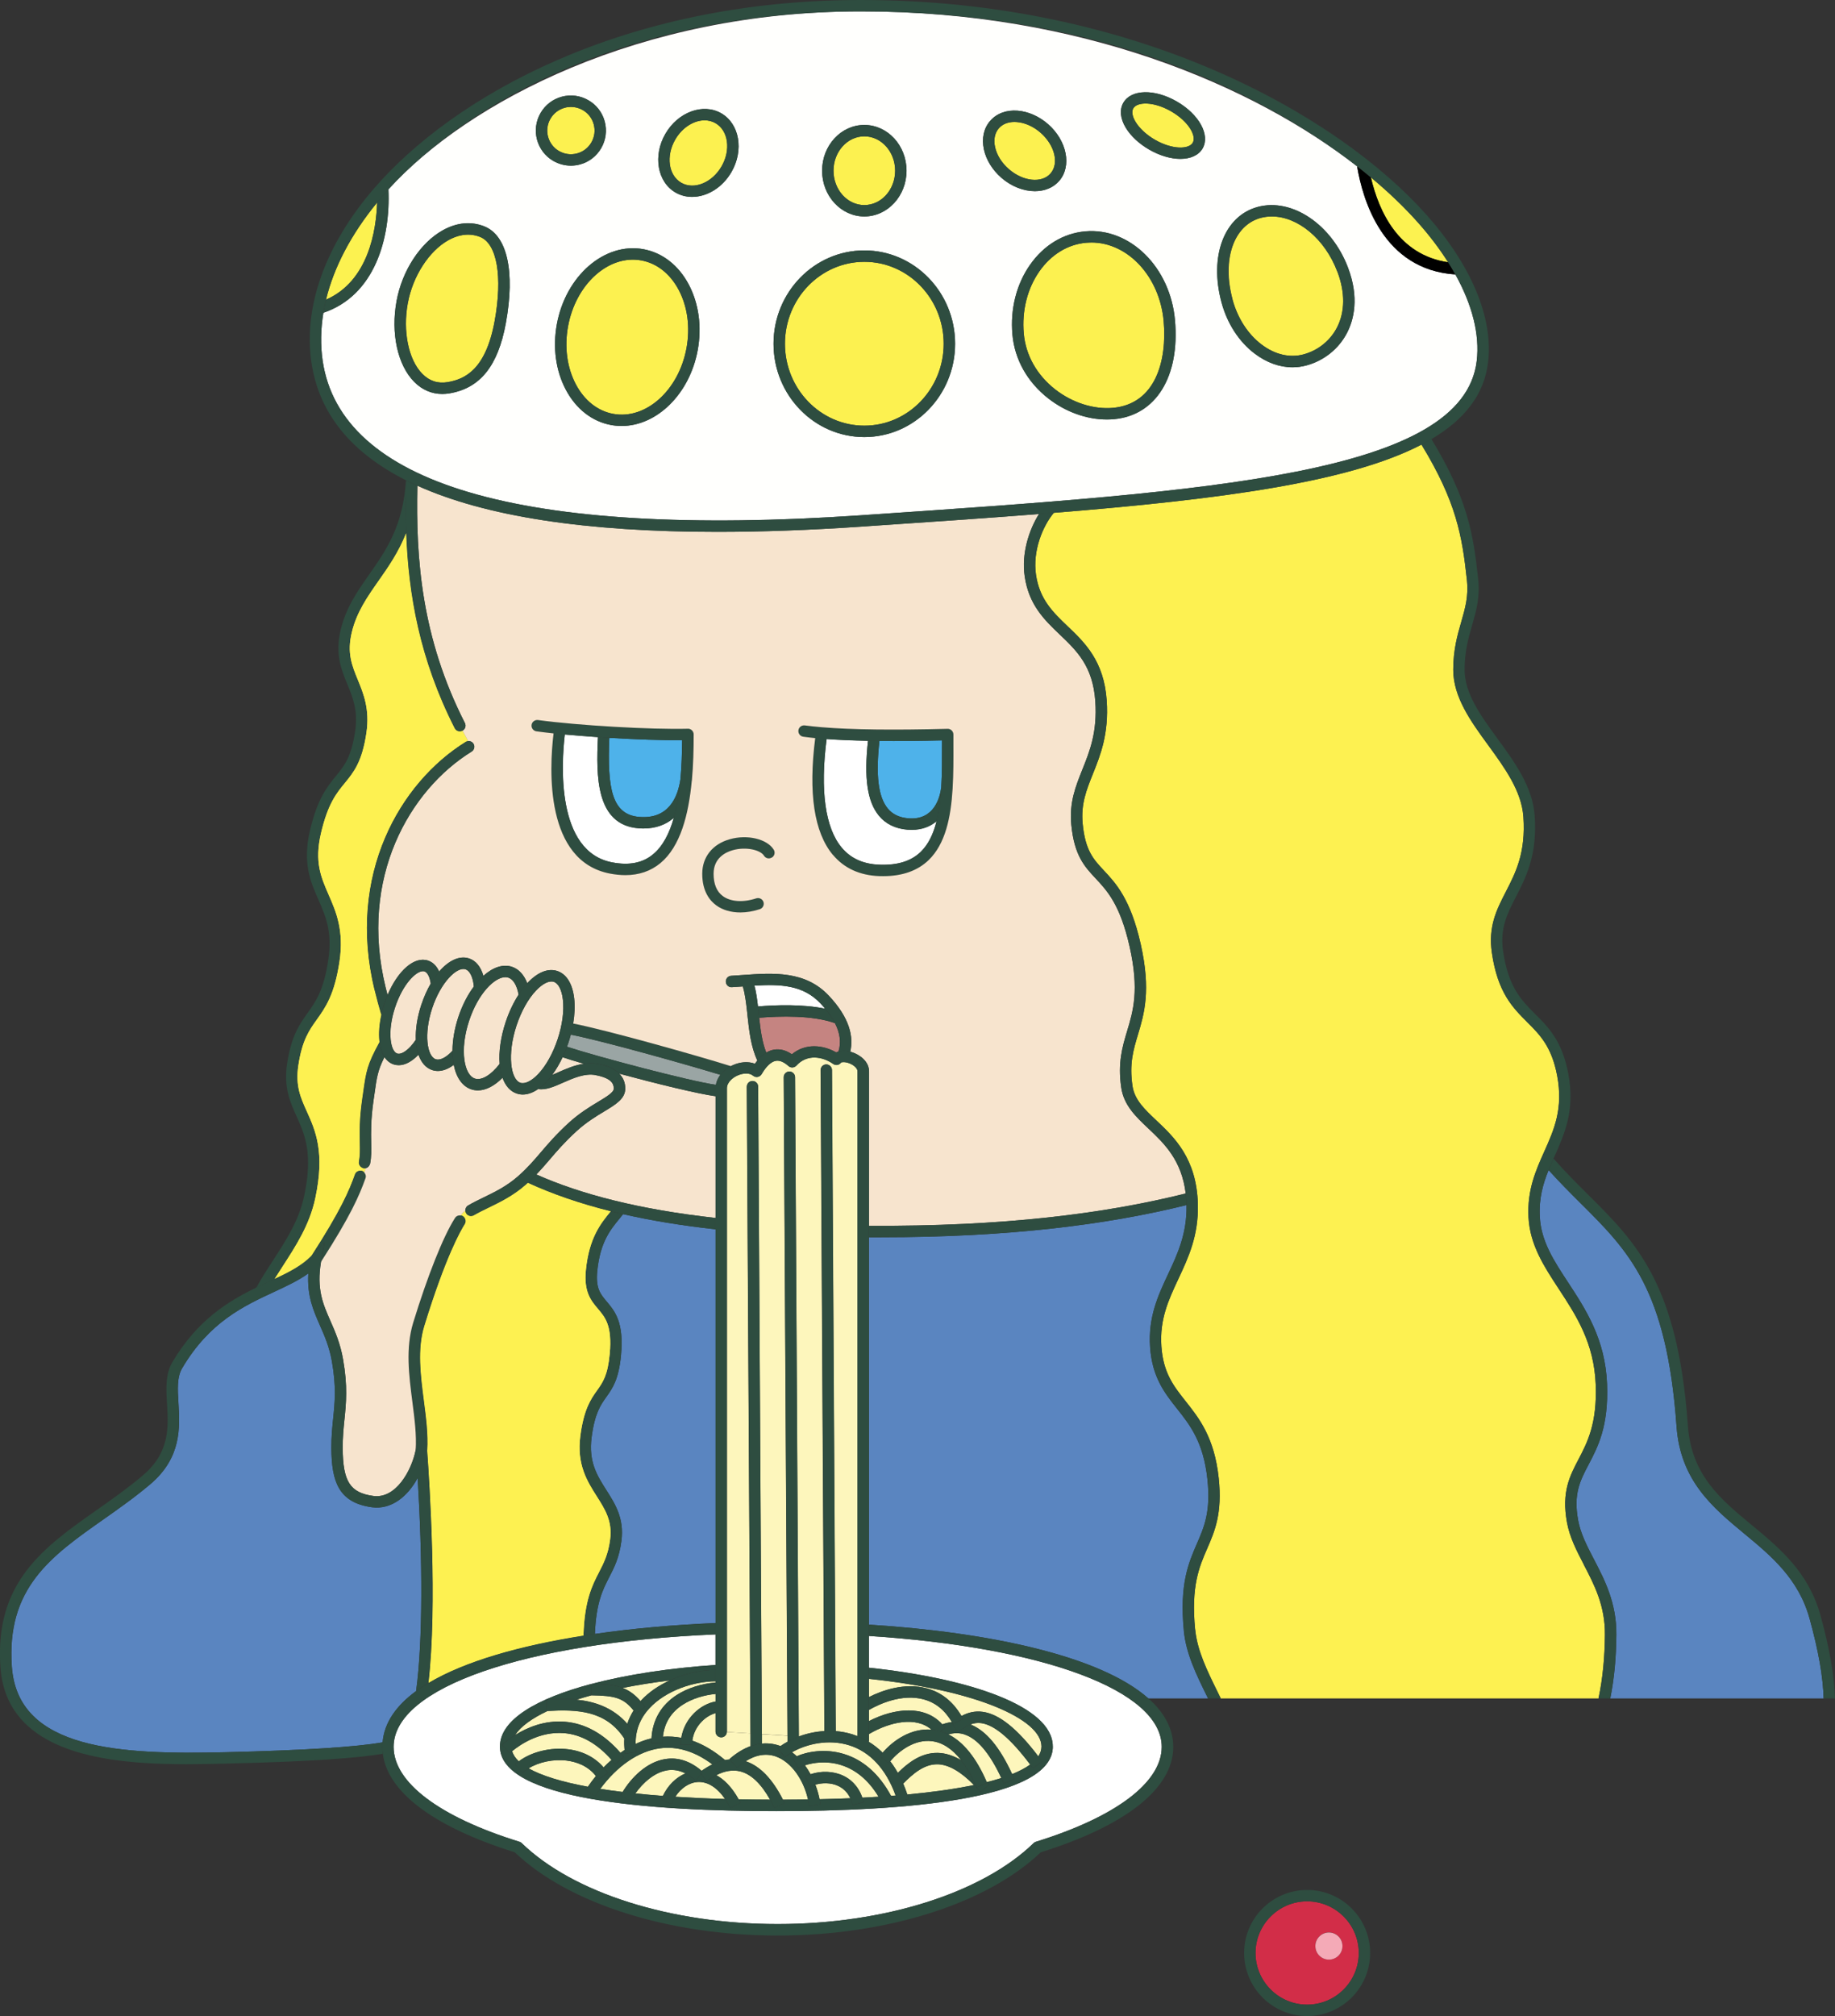 <?xml version="1.0" encoding="UTF-8"?>
<svg id="_レイヤー_2" data-name="レイヤー_2" xmlns="http://www.w3.org/2000/svg" viewBox="0 0 354.72 389.49">
  <rect x="0" y="0" width="354.72" height="389.49" fill="#333333" stroke="none"/>
  <defs>
    <style>
      .cls-1 {
        fill: #4eb2ea;
      }

      .cls-2 {
        fill: #fff;
      }

      .cls-3 {
        fill: #fdf6bc;
      }

      .cls-4 {
        fill: #fcf250;
      }

      .cls-5 {
        fill: #fcf150;
      }

      .cls-6 {
        fill: #5a85c0;
      }

      .cls-7 {
        fill: #2e4d40;
      }

      .cls-8 {
        fill: #f4aab7;
      }

      .cls-9 {
        fill: #f7e4ce;
      }

      .cls-10 {
        fill: #fffffd;
      }

      .cls-11 {
        fill: #9aa5a4;
      }

      .cls-12 {
        fill: #c58481;
      }

      .cls-13 {
        fill: #d22d48;
      }

      .cls-14 {
        fill: #fdf151;
      }
    </style>
  </defs>
  <g id="_画像" data-name="画像">
    <g>
      <path class="cls-6" d="M120.45,234.57c-.24.3-.48.6-.73.9-1.73,2.11-3.7,4.5-4.26,10.05-.34,3.37.61,4.5,1.82,5.93,1.57,1.87,3.36,3.98,2.77,10.32-.43,4.73-1.66,6.45-2.84,8.11-1.1,1.54-2.24,3.14-2.85,7.81-.62,4.73,1.07,7.4,2.87,10.22,1.7,2.67,3.45,5.43,2.9,9.75-.42,3.26-1.41,5.19-2.37,7.05-1.25,2.43-2.53,4.94-2.76,10.95,7.35-1.06,15.25-1.76,23.33-2.1v-76.06c-6.47-.71-12.43-1.69-17.88-2.93Z"/>
      <path class="cls-6" d="M337.21,296.32c-6.08-5.03-12.37-10.23-13.12-20.73-1.89-26.57-9.26-33.89-18.59-43.17-1.99-1.98-4.04-4.03-6.14-6.36-1.09,2.68-1.89,5.46-1.7,9.03.25,4.73,2.68,8.43,5.5,12.72,3.36,5.12,7.17,10.93,7.5,19.6.31,8.14-1.75,12.07-3.57,15.54-1.65,3.15-2.96,5.64-2.02,10.76.47,2.58,1.73,5,3.06,7.56,2.06,3.95,4.39,8.43,4.33,14.59-.04,4.39-.39,8.37-1.18,12.27h41.24c-.11-4.15-.98-9.12-2.71-15.41-2.14-7.75-7.46-12.14-12.6-16.4Z"/>
      <path class="cls-6" d="M228.84,315.01c-.87-8.96.93-13.09,2.51-16.73,1.46-3.35,2.71-6.24,2.05-12.49-.76-7.19-3.38-10.49-5.91-13.68-2.34-2.96-4.77-6.02-5.17-11.83-.41-5.83,1.57-10.05,3.48-14.12,1.81-3.85,3.67-7.84,3.56-13.34-15.26,3.77-34.26,6.22-59.01,6.22-.78,0-1.57,0-2.36,0v74.83c23.55,1.5,44.81,6.11,53.99,14.26h11.54c-.07-.13-.13-.27-.2-.4-2.09-4.24-4.06-8.25-4.49-12.71Z"/>
      <path class="cls-7" d="M299.36,226.06c2.1,2.32,4.15,4.38,6.14,6.36,9.33,9.27,16.7,16.6,18.59,43.17.75,10.5,7.04,15.7,13.12,20.73,5.14,4.25,10.46,8.65,12.6,16.4,1.74,6.29,2.6,11.25,2.71,15.41h2.19c-.12-4.35-1-9.51-2.78-16-2.32-8.41-7.91-13.04-13.32-17.51-5.99-4.95-11.65-9.63-12.33-19.19-1.95-27.39-9.96-35.35-19.23-44.57-2.18-2.17-4.44-4.42-6.73-7.02-.33.74-.66,1.48-.96,2.23Z"/>
      <path class="cls-7" d="M120.13,297.67c.55-4.31-1.2-7.08-2.9-9.75-1.79-2.83-3.49-5.49-2.87-10.22.61-4.67,1.75-6.26,2.85-7.81,1.18-1.66,2.41-3.38,2.84-8.11.58-6.34-1.2-8.46-2.77-10.32-1.21-1.43-2.16-2.57-1.82-5.93.56-5.55,2.53-7.94,4.26-10.05.25-.3.49-.6.73-.9-.8-.18-1.6-.36-2.38-.56-.02.02-.03.04-.05.06-1.84,2.23-4.12,5.01-4.75,11.23-.44,4.29.97,5.96,2.33,7.57,1.42,1.69,2.76,3.28,2.27,8.7-.38,4.14-1.34,5.48-2.44,7.04-1.2,1.68-2.55,3.59-3.24,8.8-.73,5.52,1.35,8.8,3.19,11.69,1.62,2.55,3.02,4.76,2.57,8.29-.37,2.88-1.23,4.55-2.14,6.32-1.32,2.57-2.82,5.49-3.02,12.28.73-.11,1.47-.22,2.21-.33.23-6,1.51-8.52,2.76-10.95.96-1.86,1.95-3.78,2.37-7.05Z"/>
      <path class="cls-7" d="M52.02,247.61c.36-.17.71-.33,1.05-.49.52-.83,1.05-1.67,1.6-2.5,2.55-3.93,5.18-7.99,6.27-13.11,1.9-8.92.03-13.08-1.62-16.75-1.2-2.67-2.24-4.98-1.65-8.93.73-4.85,2.11-6.78,3.56-8.82,1.68-2.35,3.42-4.78,4.38-11.15.93-6.11-.67-9.75-2.08-12.97-1.5-3.41-2.79-6.35-1.49-11.89,1.33-5.7,2.99-7.73,4.6-9.69,1.73-2.11,3.36-4.1,4.19-9.75.66-4.54-.57-7.55-1.66-10.2-1.14-2.78-2.13-5.18-1.18-9.15.93-3.9,3-6.85,5.18-9.97,1.87-2.66,3.87-5.53,5.35-9.25-.13-3.47-.11-6.86-.02-10.19,0,0-.02,0-.03-.01-.52,8.78-3.86,13.57-7.1,18.19-2.31,3.3-4.5,6.42-5.52,10.72-1.11,4.66.11,7.62,1.29,10.49,1.08,2.62,2.09,5.1,1.52,9.04-.74,5.05-2.12,6.73-3.71,8.68-1.69,2.06-3.6,4.39-5.04,10.59-1.46,6.25.11,9.82,1.62,13.27,1.42,3.23,2.76,6.28,1.92,11.75-.89,5.85-2.4,7.96-4,10.2-1.54,2.16-3.14,4.39-3.95,9.77-.69,4.59.58,7.42,1.82,10.17,1.59,3.53,3.23,7.17,1.48,15.39-1.01,4.72-3.42,8.44-5.97,12.37-1.13,1.74-2.27,3.5-3.3,5.37.85-.41,1.69-.8,2.49-1.18Z"/>
      <path class="cls-9" d="M106.76,207.66c.39-.16.79-.33,1.18-.51,1.44-.64,3.12-1.37,4.9-1.64-1.68-.49-3.09-.92-4.08-1.25-.59,1.25-1.27,2.4-2,3.39Z"/>
      <path class="cls-9" d="M119.73,207.44c.74.77,1.14,1.71,1.14,2.86,0,1.96-1.79,3.05-4.06,4.42-1.55.93-3.48,2.1-5.36,3.82-2.31,2.11-3.8,3.85-5.23,5.53-.83.97-1.64,1.9-2.54,2.84,8.6,3.82,19.84,6.76,34.65,8.4v-23.52c-3.34-.44-11.48-2.44-18.6-4.35Z"/>
      <g>
        <g>
          <path class="cls-14" d="M72.4,191.26c-5.44-22.22,4.93-40.08,17.61-47.93.15-.1.32-.14.49-.15-.38-.68-.75-1.35-1.1-2.02,0,0,0,0-.01,0-.54.28-1.2.06-1.48-.48-6.83-13.4-8.95-25.94-9.38-37.7-1.48,3.73-3.48,6.59-5.35,9.25-2.19,3.12-4.25,6.07-5.18,9.97-.95,3.97.04,6.37,1.18,9.15,1.09,2.65,2.32,5.65,1.66,10.2-.83,5.65-2.46,7.64-4.19,9.75-1.61,1.96-3.27,3.99-4.6,9.69-1.29,5.54,0,8.48,1.49,11.89,1.41,3.22,3.01,6.86,2.08,12.97-.97,6.37-2.71,8.8-4.38,11.15-1.46,2.04-2.83,3.96-3.56,8.82-.6,3.95.44,6.26,1.65,8.93,1.65,3.67,3.53,7.83,1.62,16.75-1.09,5.12-3.73,9.18-6.27,13.11-.54.84-1.08,1.67-1.6,2.5,2.83-1.33,5.28-2.58,7.1-4.44,5.77-8.93,7.33-12.7,8.44-15.78.14-.4.49-.65.88-.71.17-.02.35-.02.52.04.17.06.31.17.42.29.03-.09.07-.19.1-.28l.04-.1c.05-.15.09-.3.14-.44-.15.03-.3.04-.46.01-.2-.04-.37-.14-.51-.27-.28-.25-.44-.62-.36-1.02.22-1.12.2-2.22.17-3.62-.04-2.01-.1-4.5.47-8.47l.17-1.18c.59-4.21.76-5.42,3.17-9.8,0-.08-.03-.15-.03-.22-.16-1.51-.02-3.26.38-5.06-.47-1.6-.9-3.2-1.29-4.79Z"/>
          <path class="cls-14" d="M112.18,277.41c.69-5.21,2.04-7.12,3.24-8.8,1.11-1.56,2.06-2.9,2.44-7.04.5-5.42-.84-7.02-2.27-8.7-1.36-1.61-2.77-3.28-2.33-7.57.63-6.21,2.91-8.99,4.75-11.23.02-.02.03-.04.05-.06-5.97-1.49-11.3-3.33-16.04-5.51-.14.13-.26.25-.41.38-2.43,2.13-4.93,3.34-7.13,4.41-1.02.49-1.98.96-2.89,1.49-.17.1-.36.15-.55.15-.2,0-.4-.06-.57-.16-.15-.09-.29-.22-.38-.38-.09-.15-.12-.31-.14-.47-.02.01-.04.02-.06.04-.23.15-.51.45-.82.85.15.02.3.07.43.16.17.11.28.26.36.42.18.34.19.76-.03,1.1-.8,1.25-3.73,6.37-7.82,19.67-1.37,4.47-.72,9.53-.09,14.42.44,3.38.85,6.57.66,9.63.46,6.17,2.01,29.92.25,44.93,7.01-4.18,17.61-7.2,29.95-9.14.2-6.79,1.69-9.71,3.02-12.28.91-1.77,1.77-3.44,2.14-6.32.45-3.53-.95-5.73-2.57-8.29-1.84-2.89-3.92-6.17-3.19-11.69Z"/>
        </g>
        <g>
          <path class="cls-14" d="M72.4,191.26c-5.44-22.22,4.93-40.08,17.61-47.93.15-.1.32-.14.49-.15-.38-.68-.75-1.35-1.1-2.02,0,0,0,0-.01,0-.54.28-1.2.06-1.48-.48-6.83-13.4-8.95-25.94-9.38-37.7-1.48,3.73-3.48,6.59-5.35,9.25-2.19,3.12-4.25,6.07-5.18,9.97-.95,3.97.04,6.37,1.18,9.15,1.09,2.65,2.32,5.65,1.66,10.2-.83,5.65-2.46,7.64-4.19,9.75-1.61,1.96-3.27,3.99-4.6,9.69-1.29,5.54,0,8.48,1.49,11.89,1.41,3.22,3.01,6.86,2.08,12.97-.97,6.37-2.71,8.8-4.38,11.15-1.46,2.04-2.83,3.96-3.56,8.82-.6,3.95.44,6.26,1.65,8.93,1.65,3.67,3.53,7.83,1.62,16.75-1.09,5.12-3.73,9.18-6.27,13.11-.54.84-1.08,1.67-1.6,2.5,2.83-1.33,5.28-2.58,7.1-4.44,5.77-8.93,7.33-12.7,8.44-15.78.14-.4.49-.65.88-.71.17-.02.35-.02.52.04.17.06.31.17.42.29.03-.09.07-.19.1-.28l.04-.1c.05-.15.09-.3.14-.44-.15.03-.3.04-.46.01-.2-.04-.37-.14-.51-.27-.28-.25-.44-.62-.36-1.02.22-1.12.2-2.22.17-3.62-.04-2.01-.1-4.5.47-8.47l.17-1.18c.59-4.21.76-5.42,3.17-9.8,0-.08-.03-.15-.03-.22-.16-1.51-.02-3.26.38-5.06-.47-1.6-.9-3.2-1.29-4.79Z"/>
          <path class="cls-14" d="M112.18,277.41c.69-5.21,2.04-7.12,3.24-8.8,1.11-1.56,2.06-2.9,2.44-7.04.5-5.42-.84-7.02-2.27-8.7-1.36-1.61-2.77-3.28-2.33-7.57.63-6.21,2.91-8.99,4.75-11.23.02-.02.03-.04.05-.06-5.97-1.49-11.3-3.33-16.04-5.51-.14.13-.26.25-.41.38-2.43,2.13-4.93,3.34-7.13,4.41-1.02.49-1.98.96-2.89,1.49-.17.1-.36.15-.55.15-.2,0-.4-.06-.57-.16-.15-.09-.29-.22-.38-.38-.09-.15-.12-.31-.14-.47-.02.01-.04.02-.06.04-.23.15-.51.45-.82.85.15.02.3.07.43.16.17.11.28.26.36.42.18.34.19.76-.03,1.1-.8,1.25-3.73,6.37-7.82,19.67-1.37,4.47-.72,9.53-.09,14.42.44,3.38.85,6.57.66,9.63.46,6.17,2.01,29.92.25,44.93,7.01-4.18,17.61-7.2,29.95-9.14.2-6.79,1.69-9.71,3.02-12.28.91-1.77,1.77-3.44,2.14-6.32.45-3.53-.95-5.73-2.57-8.29-1.84-2.89-3.92-6.17-3.19-11.69Z"/>
        </g>
      </g>
      <path class="cls-2" d="M175.46,160.29c-2.38-.19-4.25-1.1-5.58-2.73-2.22-2.72-2.88-7.21-2.09-14.45-3.01-.06-5.68-.17-8-.34-1.28,9.93-.27,17.17,2.91,20.97,1.77,2.11,4.17,3.2,7.34,3.31,3.48.12,6.08-.68,7.94-2.48,1.51-1.46,2.46-3.51,3.07-5.93-1.21,1.02-2.79,1.67-4.81,1.67-.26,0-.52-.01-.79-.03Z"/>
      <path class="cls-2" d="M124.4,160.06c-.31,0-.64-.01-.96-.04-8.29-.65-8.21-10.14-7.85-17.61-2.21-.15-4.38-.32-6.4-.51-.65,5.53-1.76,22.64,9.16,24.71,3.3.63,5.88.12,7.9-1.56,1.9-1.58,3.17-4.08,4.01-7.05-1.54,1.34-3.51,2.06-5.86,2.06Z"/>
      <path class="cls-7" d="M138.45,174.92c1.24.9,2.86,1.36,4.65,1.36,1.2,0,2.48-.21,3.76-.63.58-.19.89-.81.7-1.39-.19-.58-.81-.9-1.39-.7-2.53.83-4.94.67-6.44-.42-1.2-.87-1.81-2.33-1.81-4.33,0-3.05,2.32-4.16,3.71-4.56,2.58-.73,5.36-.03,6.03,1.06.32.52,1,.68,1.51.36.52-.32.68-1,.36-1.51-1.28-2.08-5.1-2.99-8.51-2.02-3.32.94-5.31,3.44-5.31,6.67,0,3.42,1.48,5.21,2.72,6.11Z"/>
      <path class="cls-11" d="M110.34,199.89c-.14.52-.28,1.04-.46,1.56-.09.26-.18.52-.28.78,5.58,1.85,23.72,6.65,28.78,7.36.12-.69.42-1.35.87-1.94-7.04-2.14-22.88-6.58-28.91-7.76Z"/>
      <path class="cls-7" d="M110.34,199.89c6.03,1.18,21.87,5.62,28.91,7.76.5-.66,1.2-1.23,2.04-1.67-6.09-1.91-23.85-6.92-30.49-8.24-.12.71-.27,1.43-.46,2.15Z"/>
      <path class="cls-7" d="M109.61,202.23c-.26.7-.54,1.38-.85,2.03.99.33,2.4.76,4.08,1.25.89-.13,1.8-.16,2.72.01,1.91.36,3.29,1,4.17,1.91,7.12,1.92,15.26,3.92,18.6,4.35v-1.53c0-.23.02-.45.06-.67-5.05-.71-23.19-5.51-28.78-7.36Z"/>
      <path class="cls-12" d="M161.4,197.67c-4.34-1.55-10.62-1.38-14.65-1.04.26,2.38.58,4.75,1.37,6.72.5-.29,1.01-.49,1.54-.57,1.14-.18,2.28.12,3.41.9,2.62-2.19,6.05-1.81,8.56-.37.14-.07.29-.11.44-.16.55-1.72.32-3.55-.68-5.49Z"/>
      <path class="cls-1" d="M123.61,157.83c5.6.44,7.4-3.72,7.93-7.3.22-2.51.31-5.07.33-7.53-3.75.04-8.92-.14-14.08-.45-.41,9.79.48,14.86,5.82,15.28Z"/>
      <path class="cls-1" d="M171.59,156.17c.94,1.16,2.27,1.79,4.04,1.93,4.94.39,6.07-4,6.32-5.99.16-2.7.15-5.54.15-8.37v-.7c-4.51.11-8.52.14-12.1.11-.74,6.64-.23,10.8,1.59,13.02Z"/>
      <path d="M133.72,150.83s0-.02,0-.02c0,.02,0,.05,0,.07,0-.02,0-.03,0-.05Z"/>
      <path class="cls-7" d="M131.54,150.53c-.53,3.58-2.33,7.74-7.93,7.3-5.35-.42-6.23-5.49-5.82-15.28-.74-.04-1.47-.09-2.2-.14-.35,7.47-.44,16.96,7.85,17.61.33.03.65.04.96.04,2.34,0,4.32-.72,5.86-2.06.65-2.28,1.05-4.84,1.28-7.47Z"/>
      <path class="cls-7" d="M102.74,140.04c-.08.6.34,1.16.94,1.24,1.01.14,2.12.27,3.31.4-.84,7.01-1.67,24.7,10.94,27.09,1.03.19,2.01.29,2.94.29,2.64,0,4.91-.77,6.77-2.32,3.88-3.21,5.45-9.38,6.06-15.87,0-.02,0-.05,0-.07.28-3,.35-6.06.35-8.93,0-.3-.12-.58-.33-.79-.21-.21-.51-.34-.8-.31-7.18.18-21.25-.63-28.96-1.68-.6-.08-1.16.34-1.24.94ZM130.25,158c-.84,2.97-2.1,5.47-4.01,7.05-2.02,1.67-4.61,2.18-7.9,1.56-10.92-2.07-9.82-19.18-9.16-24.71,2.02.19,4.19.36,6.4.51.73.05,1.47.1,2.2.14,5.16.31,10.32.49,14.08.45-.02,2.46-.1,5.02-.33,7.53-.24,2.63-.63,5.19-1.28,7.47Z"/>
      <path d="M184.15,152.3s0-.01,0-.02c0,.02,0,.03,0,.05,0-.01,0-.02,0-.03Z"/>
      <path class="cls-7" d="M181.95,152.11c-.26,1.99-1.38,6.38-6.32,5.99-1.78-.14-3.1-.77-4.04-1.93-1.82-2.23-2.32-6.38-1.59-13.02-.76,0-1.49-.02-2.21-.03-.78,7.24-.13,11.73,2.09,14.45,1.32,1.62,3.2,2.54,5.58,2.73.27.02.53.03.79.03,2.02,0,3.6-.65,4.81-1.67.5-1.98.76-4.2.9-6.54Z"/>
      <path class="cls-7" d="M155.28,142.33c.72.1,1.49.19,2.31.27-1.36,10.64-.21,18.23,3.42,22.57,2.16,2.58,5.17,3.96,8.95,4.1.25,0,.5.01.75.01,3.71,0,6.66-1.05,8.8-3.11,3.24-3.13,4.29-8.2,4.63-13.83,0-.02,0-.03,0-.05.17-2.77.16-5.67.15-8.54v-1.83c0-.3-.12-.58-.33-.79-.21-.21-.5-.33-.8-.31-10.52.27-18.48.17-24.17-.3,0,0,0,0,0,0-.05,0-.09,0-.14-.01-1.19-.1-2.29-.22-3.28-.35-.6-.08-1.16.34-1.24.94-.08.6.34,1.16.94,1.24ZM181.05,158.66c-.61,2.42-1.56,4.47-3.07,5.93-1.86,1.8-4.47,2.6-7.94,2.48-3.17-.12-5.57-1.2-7.34-3.31-3.19-3.81-4.19-11.05-2.91-20.97,2.32.17,4.99.28,8,.34.72.01,1.45.03,2.21.03,3.58.03,7.6,0,12.1-.11v.7c0,2.82.01,5.67-.15,8.37-.14,2.34-.4,4.56-.9,6.54Z"/>
      <path class="cls-2" d="M159.5,194.87c-.27-.33-.56-.65-.87-.99-3.38-3.6-7.75-3.76-12.79-3.46.33,1.23.52,2.59.68,4.02,3.48-.29,8.62-.46,12.98.43Z"/>
      <path class="cls-9" d="M229.2,230.58c-.77-6.45-4.16-9.67-7.19-12.53-2.45-2.31-4.77-4.5-5.27-7.93-.7-4.79.23-7.9,1.13-10.9,1.17-3.89,2.38-7.92.49-16.33-1.83-8.12-4.35-10.81-6.57-13.18-2.12-2.27-4.13-4.41-4.7-10.36-.41-4.31.83-7.39,2.13-10.66,1.43-3.56,2.91-7.24,2.51-13.18-.46-6.8-3.58-9.77-6.88-12.92-2.93-2.8-5.96-5.69-6.77-11.22-.65-4.43.81-8.95,2.76-12.07-10.35.81-21.45,1.57-33.22,2.36l-1.14.08c-9.96.68-19.23,1.01-27.8,1.01-25.49,0-44.84-2.99-58-8.92-.31,14.07.77,29.33,9.19,45.85.27.54.06,1.19-.47,1.47.35.67.72,1.35,1.1,2.02.4-.03.8.14,1.02.51.32.52.16,1.2-.36,1.52-12,7.43-21.8,24.39-16.63,45.53.12.5.25.99.38,1.49,2-4.71,5.18-7.52,7.81-6.64.94.31,1.68,1.05,2.16,2.13,1.84-2.14,3.94-3.15,5.8-2.54,1.31.43,2.26,1.61,2.76,3.35,1.81-1.62,3.77-2.32,5.51-1.74,1.35.45,2.35,1.59,2.96,3.19.03-.03.06-.07.09-.1,1.93-2.05,3.97-2.86,5.74-2.27,1.77.59,2.92,2.45,3.25,5.26.17,1.48.1,3.14-.19,4.88,6.65,1.31,24.4,6.32,30.49,8.24.1-.05.2-.11.3-.16,1.5-.69,3.08-.79,4.33-.31.16-.22.32-.43.48-.62-1.25-2.63-1.6-5.83-1.91-8.74,0-.02,0-.03,0-.05-.03-.24-.05-.48-.08-.72-.19-1.77-.4-3.44-.82-4.8-.7.05-1.41.1-2.12.14-.6.05-1.13-.43-1.16-1.04s.43-1.13,1.04-1.16c.75-.04,1.49-.1,2.23-.15,5.95-.42,12.1-.85,16.65,4.01,4.07,4.34,4.79,7.97,4.13,10.81.09.02.18.04.28.07,1.67.53,3.36,1.88,3.36,3.72v29.84c25.91.16,45.57-2.33,61.21-6.24ZM133.72,150.83s0,.03,0,.05c-.61,6.49-2.18,12.65-6.06,15.87-1.86,1.54-4.13,2.32-6.77,2.32-.94,0-1.92-.1-2.94-.29-12.62-2.39-11.79-20.08-10.94-27.09-1.19-.13-2.31-.26-3.31-.4-.6-.08-1.02-.64-.94-1.24.08-.6.64-1.02,1.24-.94,7.71,1.05,21.79,1.86,28.96,1.68.28-.03.58.1.8.31.21.21.33.49.33.79,0,2.87-.07,5.93-.35,8.93,0,0,0,.02,0,.02ZM149.19,165.67c-.52.32-1.2.16-1.51-.36-.67-1.09-3.45-1.79-6.03-1.06-1.39.39-3.71,1.51-3.71,4.56,0,2,.61,3.46,1.81,4.33,1.5,1.09,3.91,1.25,6.44.42.58-.19,1.2.13,1.39.7.19.58-.13,1.2-.7,1.39-1.29.42-2.56.63-3.76.63-1.79,0-3.42-.46-4.65-1.36-1.24-.9-2.72-2.69-2.72-6.11,0-3.24,1.99-5.73,5.31-6.67,3.41-.97,7.22-.06,8.51,2.02.32.52.16,1.2-.36,1.51ZM161.01,165.17c-3.63-4.34-4.78-11.93-3.42-22.57-.82-.08-1.59-.17-2.31-.27-.6-.08-1.02-.64-.94-1.24.08-.6.64-1.02,1.24-.94.99.13,2.09.25,3.28.35.04,0,.09,0,.14.01,0,0,0,0,0,0,5.69.47,13.66.57,24.17.3.29-.02.58.1.8.31.21.21.33.49.33.79v1.83c.01,2.87.02,5.77-.15,8.54,0,0,0,.01,0,.02,0,.01,0,.02,0,.03-.34,5.63-1.4,10.7-4.63,13.83-2.14,2.07-5.1,3.11-8.8,3.11-.25,0-.5,0-.75-.01-3.78-.14-6.79-1.52-8.95-4.1Z"/>
      <path class="cls-7" d="M161.4,197.67c-.47-.91-1.1-1.84-1.91-2.8-4.36-.9-9.5-.72-12.98-.43.05.47.1.94.16,1.42.03.25.06.51.08.77,4.03-.34,10.31-.51,14.65,1.04Z"/>
      <path class="cls-7" d="M148.13,203.35c-.8-1.97-1.11-4.35-1.37-6.72-.03-.26-.06-.51-.08-.77-.05-.48-.1-.96-.16-1.42-.16-1.43-.36-2.79-.68-4.02,5.04-.29,9.41-.14,12.79,3.46.31.33.6.66.87.99.81.96,1.44,1.89,1.91,2.8,1,1.94,1.23,3.77.68,5.49.65-.2,1.42-.19,2.27.03.66-2.84-.05-6.48-4.13-10.81-4.56-4.86-10.71-4.43-16.65-4.01-.74.05-1.49.1-2.23.15-.61.03-1.07.55-1.04,1.16s.56,1.09,1.16,1.04c.71-.04,1.42-.09,2.12-.14.41,1.37.62,3.03.82,4.8.03.24.05.48.08.72,0,.02,0,.03,0,.05.31,2.91.67,6.11,1.91,8.74.55-.66,1.12-1.17,1.73-1.53Z"/>
      <path class="cls-7" d="M89.39,141.17s0,0,.01,0c.53-.28.74-.93.47-1.47-8.42-16.52-9.5-31.78-9.19-45.85-.75-.34-1.47-.68-2.18-1.04-.09,3.33-.11,6.73.02,10.19.44,11.76,2.56,24.3,9.38,37.7.28.54.94.76,1.48.48Z"/>
      <path class="cls-7" d="M120.45,234.57c5.45,1.25,11.41,2.22,17.88,2.93v-2.2c-14.82-1.64-26.06-4.58-34.65-8.4-.51.53-1.05,1.06-1.65,1.6,4.74,2.18,10.07,4.02,16.04,5.51.78.19,1.58.37,2.38.56Z"/>
      <path class="cls-7" d="M167.99,236.82v2.21c.79,0,1.58,0,2.36,0,24.75,0,43.75-2.44,59.01-6.22,0-.04,0-.08,0-.12-.02-.75-.08-1.45-.16-2.12-15.64,3.91-35.3,6.4-61.21,6.24Z"/>
      <path class="cls-7" d="M74.28,193.91c.19-.59.41-1.14.64-1.68-.13-.5-.25-.99-.38-1.49-5.17-21.14,4.62-38.1,16.63-45.53.52-.32.68-1,.36-1.52-.23-.36-.63-.54-1.02-.51-.17.01-.34.05-.49.15-12.68,7.85-23.04,25.71-17.61,47.93.39,1.59.82,3.19,1.29,4.79.16-.71.34-1.43.58-2.15Z"/>
      <path class="cls-7" d="M81.93,270.57c-.63-4.89-1.29-9.95.09-14.42,4.09-13.3,7.02-18.42,7.82-19.67.22-.35.21-.76.03-1.1-.09-.16-.2-.31-.36-.42-.14-.09-.28-.14-.43-.16-.41-.06-.84.11-1.09.49-.03.04-.06.1-.09.14-2.23,3.55-5.21,11.03-7.99,20.07-1.51,4.92-.83,10.22-.16,15.35.42,3.28.82,6.38.64,9.23,0-.02.01-.05.02-.07l1.57-8.14.61,8.27s0,.04,0,.06c.19-3.06-.22-6.25-.66-9.63Z"/>
      <path class="cls-7" d="M70.68,227.63c.14-.4.03-.83-.24-1.12-.12-.12-.25-.23-.42-.29-.17-.06-.35-.06-.52-.04-.39.06-.74.31-.88.71-1.1,3.09-2.67,6.85-8.44,15.78.02-.02.04-.04.06-.06l2.5-2.59-.62,3.55c-.01.07-.02.14-.03.21,5.8-8.99,7.43-12.88,8.57-16.06,0-.03.02-.05.03-.08Z"/>
      <path class="cls-9" d="M115.15,207.69c-2.09-.39-4.34.6-6.32,1.47-1.71.76-3.34,1.47-4.78,1.23-1.01.7-2.03,1.07-2.99,1.07-.4,0-.79-.06-1.16-.19-1.28-.42-2.21-1.51-2.76-3.05-1.53,1.54-3.2,2.44-4.77,2.44-.43,0-.85-.07-1.26-.2-1.72-.57-2.91-2.25-3.4-4.73-1.03.77-2.07,1.18-3.06,1.18-.38,0-.75-.06-1.11-.18-1.24-.41-2.13-1.48-2.65-2.97-1.27,1.33-2.58,2.03-3.82,2.03-.34,0-.67-.05-1-.16-.71-.24-1.3-.72-1.76-1.41-1.31,2.62-1.48,3.84-1.95,7.23l-.17,1.19c-.54,3.78-.49,6.18-.45,8.11.03,1.47.06,2.74-.21,4.09-.02.08-.06.15-.1.23-.14.32-.41.55-.74.63-.04.15-.09.29-.14.44l-.04.1c-.03.09-.06.19-.1.28.27.29.39.71.24,1.12,0,.03-.02.05-.03.08-1.14,3.18-2.78,7.08-8.57,16.06-.88,5.29.36,8.12,1.8,11.39.9,2.04,1.92,4.35,2.46,7.44.92,5.22.59,8.49.27,11.65-.17,1.7-.35,3.46-.34,5.53.04,6.45,1.43,8.61,5.92,9.23,4.32.59,7.39-4.83,8.2-8.92.18-2.86-.22-5.96-.64-9.23-.66-5.12-1.35-10.42.16-15.35,2.78-9.04,5.75-16.52,7.99-20.07.03-.04.06-.1.09-.14.24-.38.67-.55,1.09-.49.31-.4.59-.7.82-.85.02-.01.04-.02.06-.04-.01-.18.03-.36.1-.52.09-.2.23-.39.43-.51.98-.57,1.98-1.05,3.03-1.57,2.18-1.06,4.44-2.15,6.64-4.08,1.77-1.55,3.04-3.03,4.38-4.6,1.41-1.65,3.01-3.52,5.42-5.72,2.04-1.87,4.07-3.09,5.71-4.08,1.61-.97,3-1.81,3-2.53,0-.91-.4-2.02-3.52-2.61Z"/>
      <path class="cls-7" d="M70.25,225.7c.16.03.31.02.46-.01.33-.08.6-.31.74-.63.03-.08.08-.14.1-.23.27-1.35.24-2.62.21-4.09-.04-1.93-.09-4.32.45-8.11l.17-1.19c.47-3.39.65-4.61,1.95-7.23-.49-.73-.82-1.7-.97-2.88-2.4,4.38-2.58,5.6-3.17,9.8l-.17,1.18c-.57,3.96-.51,6.46-.47,8.47.03,1.4.05,2.5-.17,3.62-.08.39.08.77.36,1.02.14.13.31.23.51.27Z"/>
      <path class="cls-7" d="M103.67,226.91c.91-.94,1.72-1.88,2.54-2.84,1.44-1.68,2.92-3.42,5.23-5.53,1.88-1.72,3.81-2.89,5.36-3.82,2.27-1.37,4.07-2.46,4.06-4.42,0-1.15-.4-2.09-1.14-2.86-.88-.91-2.26-1.55-4.17-1.91-.92-.17-1.83-.15-2.72-.01-1.78.27-3.46,1-4.9,1.64-.4.18-.8.35-1.18.51-.36.48-.73.94-1.11,1.35-.52.56-1.06,1.02-1.59,1.39,1.44.24,3.07-.47,4.78-1.23,1.98-.88,4.23-1.87,6.32-1.47,3.11.59,3.51,1.7,3.52,2.61,0,.72-1.39,1.56-3,2.53-1.63.98-3.66,2.21-5.71,4.08-2.41,2.2-4.01,4.07-5.42,5.72-1.34,1.57-2.61,3.05-4.38,4.6-2.21,1.93-4.46,3.03-6.64,4.08-1.06.51-2.06,1-3.03,1.57-.21.12-.34.31-.43.51-.07.17-.11.34-.1.52.01.16.05.32.14.47.1.16.23.29.38.38.17.1.37.16.57.16.19,0,.38-.05.55-.15.91-.53,1.87-.99,2.89-1.49,2.2-1.07,4.7-2.28,7.13-4.41.15-.13.27-.25.41-.38.6-.54,1.14-1.07,1.65-1.6Z"/>
      <path class="cls-14" d="M306.18,302.28c-1.41-2.71-2.74-5.27-3.27-8.18-1.07-5.87.54-8.93,2.24-12.18,1.69-3.23,3.61-6.88,3.32-14.44-.31-8.06-3.78-13.35-7.14-18.47-2.86-4.36-5.57-8.49-5.85-13.81-.28-5.29,1.41-9.06,3.04-12.72,1.91-4.26,3.71-8.29,2.49-14.71-1.07-5.6-3.35-7.88-5.77-10.29-2.81-2.8-5.72-5.7-6.84-13.39-.75-5.12.93-8.38,2.7-11.82,1.9-3.7,3.87-7.52,3.39-14.45-.34-4.99-3.62-9.49-6.79-13.84-3.33-4.56-6.77-9.28-6.77-14.6,0-3.87.82-6.71,1.54-9.21.77-2.67,1.43-4.98,1.1-8.11-.92-8.6-2.06-15.15-8.78-26.17-13.99,7.27-38.66,10.57-71.08,13.18-2.18,2.63-4.13,7.36-3.45,11.98.7,4.78,3.33,7.28,6.11,9.94,3.3,3.15,7.04,6.71,7.56,14.36.43,6.44-1.21,10.53-2.66,14.14-1.26,3.14-2.35,5.85-1.99,9.63.5,5.21,2.09,6.91,4.11,9.07,2.3,2.45,5.15,5.5,7.11,14.21,2.02,8.98.67,13.48-.52,17.45-.91,3.03-1.7,5.64-1.07,9.95.39,2.68,2.34,4.52,4.6,6.65,3.48,3.28,7.81,7.37,8.04,16.19.16,6.08-1.84,10.33-3.77,14.45-1.87,4-3.65,7.77-3.28,13.04.36,5.13,2.37,7.68,4.71,10.62,2.6,3.28,5.54,6.99,6.37,14.82.72,6.83-.78,10.27-2.22,13.6-1.55,3.56-3.15,7.24-2.34,15.64.39,4.06,2.28,7.89,4.27,11.95.22.45.45.91.67,1.37h73.04c.83-3.91,1.19-7.89,1.24-12.29.06-5.61-2.04-9.65-4.08-13.55Z"/>
      <path class="cls-7" d="M274.78,85.9c6.72,11.03,7.86,17.58,8.78,26.17.34,3.13-.33,5.44-1.1,8.11-.72,2.5-1.54,5.34-1.54,9.21,0,5.32,3.44,10.04,6.77,14.6,3.17,4.35,6.45,8.84,6.79,13.84.47,6.94-1.49,10.76-3.39,14.45-1.77,3.45-3.45,6.7-2.7,11.82,1.12,7.68,4.03,10.58,6.84,13.39,2.42,2.42,4.71,4.7,5.77,10.29,1.22,6.42-.58,10.45-2.49,14.71-1.64,3.65-3.33,7.43-3.04,12.72.29,5.32,2.99,9.44,5.85,13.81,3.36,5.12,6.83,10.42,7.14,18.47.29,7.55-1.63,11.21-3.32,14.44-1.7,3.25-3.31,6.31-2.24,12.18.53,2.91,1.86,5.47,3.27,8.18,2.03,3.9,4.13,7.94,4.08,13.55-.04,4.4-.41,8.38-1.24,12.29h2.26c.78-3.9,1.13-7.88,1.18-12.27.06-6.16-2.27-10.64-4.33-14.59-1.33-2.56-2.59-4.97-3.06-7.56-.93-5.12.37-7.61,2.02-10.76,1.82-3.47,3.88-7.4,3.57-15.54-.33-8.67-4.14-14.47-7.5-19.6-2.81-4.29-5.24-7.99-5.5-12.72-.19-3.56.61-6.35,1.7-9.03.3-.75.63-1.48.96-2.23.07-.15.13-.3.2-.45,1.96-4.39,4-8.92,2.64-16.02-1.19-6.26-3.83-8.9-6.38-11.44-2.67-2.67-5.2-5.19-6.21-12.15-.64-4.42.8-7.24,2.48-10.5,1.94-3.78,4.15-8.06,3.63-15.61-.38-5.63-3.85-10.38-7.21-14.98-3.26-4.47-6.34-8.7-6.34-13.3,0-3.56.74-6.12,1.45-8.6.8-2.77,1.55-5.39,1.17-8.95-.95-8.87-2.13-15.64-9.04-27.01-.62.36-1.26.72-1.93,1.07Z"/>
      <path class="cls-7" d="M231.03,314.8c-.81-8.4.79-12.08,2.34-15.64,1.45-3.33,2.95-6.77,2.22-13.6-.83-7.83-3.77-11.54-6.37-14.82-2.33-2.94-4.35-5.49-4.71-10.62-.37-5.26,1.41-9.04,3.28-13.04,1.93-4.11,3.92-8.36,3.77-14.45-.23-8.82-4.56-12.91-8.04-16.19-2.26-2.13-4.21-3.97-4.6-6.65-.63-4.31.16-6.92,1.07-9.95,1.19-3.97,2.55-8.47.52-17.45-1.96-8.71-4.82-11.76-7.11-14.21-2.02-2.16-3.62-3.86-4.11-9.07-.36-3.78.73-6.49,1.99-9.63,1.45-3.61,3.09-7.71,2.66-14.14-.52-7.65-4.26-11.22-7.56-14.36-2.79-2.66-5.42-5.16-6.11-9.94-.67-4.63,1.27-9.35,3.45-11.98-.95.08-1.9.15-2.87.23-1.95,3.12-3.41,7.64-2.76,12.07.8,5.53,3.84,8.42,6.77,11.22,3.3,3.15,6.42,6.12,6.88,12.92.4,5.93-1.08,9.62-2.51,13.18-1.31,3.26-2.55,6.34-2.13,10.66.57,5.95,2.57,8.09,4.7,10.36,2.22,2.37,4.74,5.06,6.57,13.18,1.9,8.42.69,12.44-.49,16.33-.9,3-1.84,6.11-1.13,10.9.5,3.43,2.82,5.62,5.27,7.93,3.03,2.86,6.42,6.08,7.19,12.53.08.67.14,1.37.16,2.12,0,.04,0,.08,0,.12.11,5.5-1.75,9.48-3.56,13.34-1.91,4.08-3.89,8.29-3.48,14.12.41,5.81,2.83,8.88,5.17,11.83,2.53,3.19,5.15,6.49,5.91,13.68.66,6.25-.6,9.14-2.05,12.49-1.58,3.64-3.38,7.76-2.51,16.73.43,4.46,2.4,8.47,4.49,12.71.07.13.13.27.2.4h2.45c-.22-.46-.45-.92-.67-1.37-2-4.06-3.88-7.89-4.27-11.95Z"/>
      <path class="cls-13" d="M252.68,367.33c-5.5,0-9.98,4.48-9.98,9.98s4.48,9.98,9.98,9.98,9.98-4.48,9.98-9.98-4.48-9.98-9.98-9.98ZM256.89,378.58c-1.45,0-2.62-1.17-2.62-2.62s1.17-2.62,2.62-2.62,2.62,1.17,2.62,2.62-1.17,2.62-2.62,2.62Z"/>
      <path class="cls-7" d="M252.68,365.13c-6.72,0-12.18,5.46-12.18,12.18s5.46,12.18,12.18,12.18,12.18-5.46,12.18-12.18-5.46-12.18-12.18-12.18ZM252.68,387.29c-5.5,0-9.98-4.48-9.98-9.98s4.48-9.98,9.98-9.98,9.98,4.48,9.98,9.98-4.48,9.98-9.98,9.98Z"/>
      <circle class="cls-8" cx="256.89" cy="375.97" r="2.62"/>
      <path class="cls-6" d="M80.44,326.7c1.34-9.75,1.23-25.79.3-41.15-1.94,3.57-5.08,6.16-8.86,5.64-6.45-.89-7.78-5.02-7.82-11.39-.02-2.2.17-4.01.35-5.77.32-3.15.62-6.12-.25-11.04-.5-2.83-1.42-4.91-2.31-6.93-1.28-2.9-2.5-5.67-2.25-10.03-1.97,1.4-4.27,2.47-6.66,3.58-5.85,2.72-12.47,5.81-17.73,14.73-1.01,1.72-.88,4.04-.71,6.72.28,4.7.63,10.54-5.46,15.7-2.96,2.5-6.05,4.68-9.04,6.78-10.1,7.1-18.82,13.23-17.7,28.52,1.18,16.07,21.05,16.95,41.31,16.46,15.06-.36,25.21-1,30.35-1.91.31-3.79,2.62-7.09,6.49-9.92Z"/>
      <path class="cls-7" d="M2.87,330.57c6.08,8.98,20.86,10.27,33.18,10.27,2.69,0,5.27-.06,7.61-.12,16.87-.4,25.64-1.09,30.33-1.9-.06-.44-.1-.89-.1-1.33,0-.3.04-.59.06-.88-5.13.91-15.29,1.55-30.35,1.91-20.26.48-40.13-.39-41.31-16.46-1.12-15.28,7.6-21.42,17.7-28.52,2.99-2.1,6.08-4.28,9.04-6.78,6.09-5.16,5.74-11,5.46-15.7-.16-2.69-.3-5,.71-6.72,5.26-8.93,11.89-12.01,17.73-14.73,2.4-1.11,4.7-2.19,6.66-3.58-.24,4.36.98,7.13,2.25,10.03.89,2.02,1.81,4.1,2.31,6.93.87,4.92.57,7.9.25,11.04-.18,1.76-.36,3.57-.35,5.77.04,6.37,1.37,10.5,7.82,11.39,3.78.51,6.92-2.08,8.86-5.64.94,15.36,1.04,31.4-.3,41.15.74-.54,1.55-1.06,2.39-1.56,1.75-15.02.2-38.76-.25-44.93,0-.02,0-.04,0-.06l-.61-8.27-1.57,8.14s-.01.05-.02.07c-.81,4.09-3.89,9.51-8.2,8.92-4.49-.62-5.88-2.77-5.92-9.23-.01-2.08.16-3.83.34-5.53.32-3.16.65-6.43-.27-11.65-.54-3.09-1.56-5.4-2.46-7.44-1.44-3.27-2.68-6.1-1.8-11.39.01-.07.02-.14.03-.21l.62-3.55-2.5,2.59s-.04.04-.06.06c-1.82,1.86-4.27,3.11-7.1,4.44-.35.16-.7.33-1.05.49-.81.37-1.64.77-2.49,1.18-5.32,2.59-11.38,6.23-16.21,14.43-1.35,2.3-1.19,5.05-1.02,7.97.28,4.64.56,9.44-4.69,13.89-2.88,2.44-5.93,4.59-8.88,6.66-10.2,7.17-19.84,13.95-18.62,30.48.16,2.22.66,4.17,1.41,5.9.38.88.84,1.69,1.35,2.45Z"/>
      <path class="cls-10" d="M90.63,95.09c17.5,5.18,42.97,6.69,75.7,4.47l1.14-.08c67-4.55,115.4-7.83,118-29.76.6-5.08-.85-10.8-4.13-16.7-14.04-.89-17.94-14.5-19-20.89-19.95-15.49-53.18-29.93-95.94-29.93s-75.98,17.53-91.32,34.39c.43,9.52-2.66,20.5-12.57,23.84-.52,3.15-.58,6.25-.14,9.26,1.73,11.81,11.24,20.36,28.25,25.4ZM243.13,39.98c6.62-1.79,14.29,3.37,17.46,11.73,2.2,5.81,1.12,10.04-.17,12.56-1.59,3.1-4.46,5.41-7.87,6.33-.88.24-1.78.36-2.68.36-2.5,0-5.02-.9-7.31-2.64-3.04-2.3-5.32-5.82-6.42-9.91-2.41-8.94.54-16.69,7-18.43ZM217.16,19.84c1.5-2.6,6.04-2.7,10.33-.22,4.29,2.48,6.48,6.46,4.98,9.06-.77,1.34-2.36,2.02-4.3,2.02-1.82,0-3.96-.6-6.04-1.8h0c-1.95-1.12-3.55-2.62-4.51-4.2-1.08-1.79-1.25-3.51-.47-4.86ZM227.13,61.84c.97,10.9-3.67,18.42-11.81,19.14-.45.04-.9.06-1.36.06-3.9,0-7.96-1.45-11.33-4.08-4.04-3.15-6.49-7.53-6.92-12.33-.44-4.92.76-9.69,3.38-13.44,2.66-3.81,6.45-6.12,10.68-6.5,8.65-.77,16.45,6.92,17.36,17.14ZM191.42,23.35c1.25-1.43,3.12-2.13,5.3-1.96,2.05.16,4.14,1.08,5.87,2.59,3.67,3.2,4.64,8.13,2.15,10.99-1.15,1.32-2.84,1.97-4.69,1.97-2.15,0-4.51-.88-6.49-2.6-1.73-1.51-2.93-3.45-3.37-5.47-.46-2.13-.03-4.09,1.22-5.52ZM167.08,24.14c4.5,0,8.16,3.96,8.16,8.84s-3.66,8.84-8.16,8.84-8.16-3.96-8.16-8.84,3.66-8.84,8.16-8.84ZM167.08,48.38c9.67,0,17.55,8.09,17.55,18.03s-7.87,18.03-17.55,18.03-17.55-8.09-17.55-18.03,7.87-18.03,17.55-18.03ZM128.62,25.86c2.44-4.22,7.29-6,10.81-3.97,3.52,2.03,4.41,7.12,1.97,11.34-1.75,3.03-4.75,4.81-7.61,4.81-1.12,0-2.21-.27-3.2-.84-3.52-2.03-4.41-7.12-1.97-11.34ZM124.38,48.15c3.69.68,6.81,3.11,8.78,6.85,1.93,3.66,2.54,8.14,1.72,12.63-1.56,8.52-7.92,14.67-14.71,14.67-.67,0-1.35-.06-2.02-.18-3.69-.68-6.81-3.11-8.78-6.85-1.93-3.66-2.54-8.14-1.72-12.63,1.72-9.37,9.23-15.86,16.73-14.49ZM104.49,21.84c.9-1.57,2.37-2.69,4.11-3.16,1.75-.47,3.57-.23,5.14.68,1.57.9,2.69,2.37,3.16,4.11.47,1.75.23,3.57-.68,5.14s-2.37,2.69-4.11,3.16c-.58.16-1.18.23-1.76.23-1.17,0-2.33-.31-3.38-.91-3.24-1.87-4.35-6.02-2.48-9.26ZM76.66,58.15c1.08-5.89,4.6-11.26,8.96-13.68,2.68-1.49,5.44-1.75,7.98-.75,4.45,1.75,6.01,8.75,4.18,18.72-1.51,8.25-4.97,12.56-10.89,13.55-.47.08-.94.12-1.39.12-2.05,0-3.91-.8-5.44-2.35-3.21-3.25-4.54-9.38-3.4-15.61Z"/>
      <path class="cls-5" d="M167.08,82.24c8.46,0,15.34-7.1,15.34-15.83s-6.88-15.83-15.34-15.83-15.35,7.1-15.35,15.83,6.88,15.83,15.35,15.83Z"/>
      <path class="cls-7" d="M167.08,84.44c9.67,0,17.55-8.09,17.55-18.03s-7.87-18.03-17.55-18.03-17.55,8.09-17.55,18.03,7.87,18.03,17.55,18.03ZM151.74,66.41c0-8.73,6.88-15.83,15.35-15.83s15.34,7.1,15.34,15.83-6.88,15.83-15.34,15.83-15.35-7.1-15.35-15.83Z"/>
      <path class="cls-5" d="M161.12,32.98c0,3.66,2.67,6.64,5.96,6.64s5.96-2.98,5.96-6.64-2.67-6.64-5.96-6.64-5.96,2.98-5.96,6.64Z"/>
      <path class="cls-7" d="M167.08,41.82c4.5,0,8.16-3.96,8.16-8.84s-3.66-8.84-8.16-8.84-8.16,3.96-8.16,8.84,3.66,8.84,8.16,8.84ZM173.04,32.98c0,3.66-2.67,6.64-5.96,6.64s-5.96-2.98-5.96-6.64,2.67-6.64,5.96-6.64,5.96,2.98,5.96,6.64Z"/>
      <path class="cls-5" d="M131.69,35.3c2.47,1.43,5.97,0,7.8-3.16s1.31-6.91-1.16-8.34c-.65-.38-1.38-.56-2.12-.56-2.08,0-4.33,1.38-5.68,3.72-1.83,3.17-1.31,6.91,1.16,8.34Z"/>
      <path class="cls-7" d="M130.59,37.2c.99.57,2.08.84,3.2.84,2.86,0,5.86-1.77,7.61-4.81,2.44-4.22,1.55-9.31-1.97-11.34-3.52-2.03-8.37-.25-10.81,3.97-2.44,4.22-1.55,9.31,1.97,11.34ZM136.2,23.25c.75,0,1.47.18,2.12.56,2.47,1.43,2.99,5.17,1.16,8.34s-5.33,4.59-7.8,3.16c-2.47-1.43-2.99-5.17-1.16-8.34,1.35-2.33,3.6-3.72,5.68-3.72Z"/>
      <path class="cls-5" d="M108.07,29.19c1.06.61,2.29.77,3.47.46,1.18-.32,2.17-1.07,2.78-2.13s.77-2.29.46-3.47c-.32-1.18-1.07-2.17-2.13-2.78-.7-.41-1.49-.61-2.28-.61-.4,0-.8.05-1.19.16-1.18.32-2.17,1.07-2.78,2.13s-.77,2.29-.46,3.47c.32,1.18,1.07,2.17,2.13,2.78Z"/>
      <path class="cls-7" d="M106.97,31.1c1.04.6,2.2.91,3.38.91.59,0,1.18-.08,1.76-.23,1.75-.47,3.21-1.59,4.11-3.16s1.15-3.39.68-5.14c-.47-1.75-1.59-3.21-3.16-4.11-1.57-.9-3.39-1.14-5.14-.68-1.75.47-3.21,1.59-4.11,3.16-1.87,3.24-.76,7.39,2.48,9.26ZM106.4,22.94c.61-1.06,1.6-1.81,2.78-2.13.39-.11.79-.16,1.19-.16.79,0,1.58.21,2.28.61,1.06.61,1.82,1.6,2.13,2.78.32,1.18.15,2.41-.46,3.47s-1.6,1.82-2.78,2.13c-1.18.32-2.41.15-3.47-.46s-1.81-1.6-2.13-2.78c-.32-1.18-.15-2.41.46-3.47Z"/>
      <path class="cls-5" d="M192.35,28.4c.34,1.55,1.28,3.07,2.66,4.27,2.76,2.41,6.38,2.78,8.07.84,1.69-1.94.82-5.47-1.94-7.88-1.38-1.2-3.01-1.93-4.59-2.05-.15-.01-.3-.02-.45-.02-1.27,0-2.33.43-3.02,1.23-.78.89-1.04,2.17-.73,3.61Z"/>
      <path class="cls-7" d="M193.56,34.33c1.98,1.72,4.34,2.6,6.49,2.6,1.85,0,3.54-.65,4.69-1.97,2.49-2.85,1.52-7.78-2.15-10.99-1.74-1.51-3.82-2.43-5.87-2.59-2.18-.17-4.06.53-5.3,1.96-1.25,1.43-1.68,3.39-1.22,5.52.44,2.01,1.63,3.95,3.37,5.47ZM196.55,23.58c1.58.12,3.21.85,4.59,2.05,2.76,2.41,3.63,5.94,1.94,7.88-1.69,1.94-5.31,1.56-8.07-.84-1.38-1.2-2.33-2.72-2.66-4.27-.31-1.43-.05-2.71.73-3.61.7-.8,1.76-1.23,3.02-1.23.15,0,.3,0,.45.02Z"/>
      <path class="cls-5" d="M223.24,26.99c3.39,1.96,6.58,1.88,7.33.58.75-1.29-.78-4.1-4.17-6.05-3.39-1.96-6.58-1.88-7.33-.58-.35.61-.19,1.57.45,2.62.76,1.25,2.12,2.5,3.72,3.43Z"/>
      <path class="cls-7" d="M222.14,28.89h0c2.08,1.2,4.21,1.8,6.04,1.8,1.94,0,3.52-.68,4.3-2.02,1.5-2.6-.68-6.58-4.98-9.06-4.29-2.48-8.83-2.38-10.33.22-.78,1.35-.61,3.07.47,4.86.96,1.58,2.56,3.07,4.51,4.2ZM219.07,20.94c.75-1.29,3.94-1.37,7.33.58,3.39,1.96,4.92,4.76,4.17,6.05-.75,1.29-3.94,1.37-7.33-.58-1.61-.93-2.96-2.18-3.72-3.43-.64-1.05-.8-2.01-.45-2.62Z"/>
      <path class="cls-5" d="M200.9,52.46c-2.32,3.33-3.38,7.59-2.99,11.99.37,4.18,2.53,8.01,6.08,10.79,3.28,2.56,7.44,3.89,11.14,3.56,8.27-.74,10.49-9.14,9.82-16.76-.77-8.61-6.92-15.19-13.97-15.19-.33,0-.67.02-1.01.04-3.57.32-6.79,2.29-9.07,5.56Z"/>
      <path class="cls-7" d="M199.09,51.2c-2.61,3.75-3.81,8.53-3.38,13.44.43,4.8,2.88,9.17,6.92,12.33,3.37,2.63,7.43,4.08,11.33,4.08.46,0,.91-.02,1.36-.06,8.15-.73,12.78-8.24,11.81-19.14-.91-10.22-8.71-17.91-17.36-17.14-4.23.38-8.03,2.68-10.68,6.5ZM210.97,46.85c7.04,0,13.2,6.58,13.97,15.19.68,7.62-1.54,16.02-9.82,16.76-3.7.33-7.86-1-11.14-3.56-3.55-2.77-5.71-6.6-6.08-10.79-.39-4.4.67-8.66,2.99-11.99,2.28-3.27,5.5-5.24,9.07-5.56.34-.03.67-.04,1.01-.04Z"/>
      <path class="cls-5" d="M111.31,74.24c1.66,3.13,4.22,5.16,7.23,5.72,6.31,1.16,12.67-4.55,14.17-12.72.74-4.01.2-7.99-1.5-11.21-1.66-3.13-4.22-5.16-7.23-5.72-6.31-1.16-12.67,4.55-14.17,12.72-.74,4.01-.2,7.99,1.5,11.21Z"/>
      <path class="cls-7" d="M107.64,62.63c-.82,4.49-.21,8.98,1.72,12.63,1.98,3.74,5.1,6.18,8.78,6.85.68.12,1.35.18,2.02.18,6.79,0,13.15-6.15,14.71-14.67.82-4.49.21-8.98-1.72-12.63-1.98-3.74-5.1-6.18-8.78-6.85-7.5-1.37-15.01,5.12-16.73,14.49ZM123.98,50.31c3.01.55,5.58,2.58,7.23,5.72,1.7,3.22,2.23,7.2,1.5,11.21-1.5,8.17-7.86,13.88-14.17,12.72-3.01-.55-5.58-2.58-7.23-5.72-1.7-3.22-2.23-7.2-1.5-11.21,1.5-8.17,7.86-13.88,14.17-12.72Z"/>
      <path class="cls-5" d="M86.53,73.83c3.33-.56,7.37-2.4,9.09-11.78,1.58-8.59.47-14.98-2.82-16.28-2.41-.95-4.65-.19-6.1.62-3.75,2.08-6.91,6.97-7.86,12.16-1,5.46.12,10.95,2.8,13.67,1.36,1.39,3.02,1.93,4.9,1.61Z"/>
      <path class="cls-7" d="M85.5,76.12c.46,0,.92-.04,1.39-.12,5.92-.99,9.38-5.3,10.89-13.55,1.83-9.97.27-16.97-4.18-18.72-2.54-1-5.3-.74-7.98.75-4.36,2.42-7.88,7.8-8.96,13.68-1.14,6.23.19,12.35,3.4,15.61,1.53,1.55,3.39,2.35,5.44,2.35ZM78.83,58.55c.95-5.19,4.11-10.07,7.86-12.16,1.45-.81,3.69-1.57,6.1-.62,3.29,1.29,4.4,7.68,2.82,16.28-1.72,9.37-5.76,11.22-9.09,11.78-1.88.32-3.54-.22-4.9-1.61-2.68-2.72-3.8-8.21-2.8-13.67Z"/>
      <path class="cls-5" d="M238.25,57.83c.98,3.62,2.97,6.72,5.63,8.73,2.57,1.95,5.44,2.62,8.1,1.91,2.82-.76,5.18-2.66,6.49-5.21,1.56-3.05,1.58-6.78.07-10.78-2.41-6.38-7.68-10.66-12.66-10.66-.73,0-1.46.09-2.16.28-5.23,1.41-7.53,8.03-5.45,15.73Z"/>
      <path class="cls-7" d="M242.54,68.32c2.29,1.74,4.82,2.64,7.31,2.64.9,0,1.8-.12,2.68-.36,3.42-.92,6.28-3.23,7.87-6.33,1.29-2.52,2.37-6.75.17-12.56-3.16-8.36-10.84-13.52-17.46-11.73-6.47,1.74-9.41,9.49-7,18.43,1.1,4.09,3.38,7.61,6.42,9.91ZM258.52,52.48c1.51,4,1.49,7.73-.07,10.78-1.31,2.55-3.67,4.45-6.49,5.21-2.65.71-5.53.04-8.1-1.91-2.65-2.01-4.65-5.11-5.63-8.73-2.08-7.71.22-14.32,5.45-15.73.71-.19,1.43-.28,2.16-.28,4.98,0,10.25,4.28,12.66,10.66Z"/>
      <path class="cls-4" d="M279.94,50.67c-1.62-2.56-3.56-5.13-5.84-7.69-2.54-2.86-5.58-5.79-9.09-8.71,1.52,6.58,5.35,15,14.94,16.4Z"/>
      <path d="M281.34,53.02c-.43-.78-.9-1.56-1.4-2.35-9.59-1.4-13.41-9.82-14.94-16.4-.86-.72-1.75-1.43-2.66-2.14,1.06,6.39,4.96,20,19,20.89Z"/>
      <path class="cls-4" d="M72.9,39.13c-5.01,6.11-8.36,12.5-9.88,18.77,8.26-3.61,9.72-13.5,9.88-18.77Z"/>
      <path class="cls-7" d="M75.08,36.59c-.38.42-.76.84-1.12,1.25-.37.42-.71.85-1.06,1.28-.16,5.28-1.62,15.17-9.88,18.77-.21.85-.37,1.69-.5,2.53,9.9-3.34,13-14.32,12.57-23.84Z"/>
      <path class="cls-7" d="M80.68,93.84c13.15,5.94,32.51,8.92,58,8.92,8.57,0,17.85-.34,27.8-1.01l1.14-.08c11.77-.8,22.87-1.55,33.22-2.36.96-.08,1.92-.15,2.87-.23,32.41-2.61,57.09-5.91,71.08-13.18.67-.35,1.31-.7,1.93-1.07,6.43-3.8,10.2-8.62,10.94-14.86,1.01-8.58-3.22-18.69-11.91-28.47C258.72,22.36,219.87,0,166.4,0c-46.19,0-78.9,18.81-94.1,36.41-9.39,10.87-13.68,22.8-12.1,33.6,1.44,9.78,7.56,17.37,18.28,22.78,0,0,.02,0,.03.01.71.36,1.43.7,2.18,1.04ZM62.51,60.43c.14-.84.3-1.68.5-2.53,1.52-6.27,4.87-12.67,9.88-18.77.35-.43.69-.85,1.06-1.28.36-.42.74-.84,1.12-1.25C90.42,19.73,122.05,2.2,166.4,2.2s75.99,14.44,95.94,29.93c.92.71,1.8,1.43,2.66,2.14,3.51,2.92,6.55,5.85,9.09,8.71,2.28,2.56,4.22,5.14,5.84,7.69.5.79.97,1.57,1.4,2.35,3.28,5.9,4.73,11.62,4.13,16.7-2.59,21.93-51,25.21-118,29.76l-1.14.08c-32.73,2.22-58.2.72-75.7-4.47-17.01-5.04-26.52-13.59-28.25-25.4-.44-3-.38-6.11.14-9.26Z"/>
      <path class="cls-9" d="M81.46,194.08c.5-1.5,1.11-2.86,1.8-4.05-.19-1.29-.63-2.16-1.22-2.36-.09-.03-.18-.04-.29-.04-1.35,0-3.89,2.47-5.38,6.97-.75,2.25-1.05,4.48-.86,6.28.15,1.45.63,2.45,1.26,2.66.64.21,1.61-.3,2.6-1.38.35-.38.69-.82,1.01-1.29-.08-2,.25-4.33,1.07-6.79Z"/>
      <path class="cls-7" d="M74.32,204.22c.46.69,1.05,1.18,1.76,1.41.32.11.66.16,1,.16,1.23,0,2.55-.7,3.82-2.03-.29-.84-.46-1.81-.5-2.89-.32.48-.66.91-1.01,1.29-.99,1.07-1.96,1.59-2.6,1.38-.64-.21-1.11-1.21-1.26-2.66-.19-1.8.11-4.03.86-6.28,1.49-4.5,4.03-6.97,5.38-6.97.1,0,.2.01.29.04.59.2,1.04,1.07,1.22,2.36.51-.87,1.06-1.65,1.63-2.32-.48-1.08-1.22-1.82-2.16-2.13-2.63-.87-5.81,1.93-7.81,6.64-.23.54-.44,1.1-.64,1.68-.24.72-.43,1.44-.58,2.15-.4,1.8-.54,3.55-.38,5.06,0,.08.02.15.03.22.15,1.17.48,2.14.97,2.88Z"/>
      <path class="cls-9" d="M88.6,196.49c.76-2.29,1.8-4.29,2.99-5.89,0-.1,0-.21-.02-.31-.2-1.63-.79-2.76-1.57-3.02-1.69-.56-4.8,2.53-6.45,7.51-1.65,4.97-1,9.31.69,9.87.79.26,1.93-.3,3.07-1.48.05-.06.11-.12.16-.18.01-2.03.4-4.27,1.13-6.49Z"/>
      <path class="cls-7" d="M83.26,190.03c-.69,1.19-1.3,2.55-1.8,4.05-.81,2.46-1.15,4.79-1.07,6.79.05,1.08.21,2.05.5,2.89.52,1.5,1.41,2.56,2.65,2.97.36.12.73.18,1.11.18.99,0,2.03-.4,3.06-1.18-.04-.19-.08-.38-.11-.58-.1-.69-.14-1.42-.14-2.17-.05.06-.11.13-.16.18-1.14,1.19-2.28,1.74-3.07,1.48-1.69-.56-2.34-4.9-.69-9.87,1.65-4.97,4.76-8.06,6.45-7.51.78.26,1.37,1.39,1.57,3.02.01.1,0,.21.02.31.59-.8,1.22-1.49,1.86-2.07-.5-1.74-1.45-2.92-2.76-3.35-1.86-.62-3.96.4-5.8,2.54-.57.67-1.12,1.44-1.63,2.32Z"/>
      <path class="cls-9" d="M97.76,197.43c.64-1.94,1.5-3.74,2.48-5.26-.31-1.77-1.02-2.97-1.98-3.29-.18-.06-.38-.09-.58-.09-2.1,0-5.27,3.16-7,8.4-.9,2.72-1.23,5.44-.91,7.65.28,1.91,1.01,3.2,2.02,3.54,1.26.42,3.11-.64,4.79-2.85-.18-2.32.19-5.13,1.17-8.09Z"/>
      <path class="cls-7" d="M91.59,190.6c-1.19,1.6-2.23,3.6-2.99,5.89-.74,2.22-1.12,4.45-1.13,6.49,0,.75.04,1.48.14,2.17.03.2.07.39.11.58.49,2.48,1.68,4.16,3.4,4.73.41.14.83.2,1.26.2,1.57,0,3.24-.89,4.77-2.44-.28-.79-.47-1.7-.55-2.7-1.68,2.2-3.53,3.27-4.79,2.85-1.01-.33-1.75-1.62-2.02-3.54-.32-2.21,0-4.93.91-7.65,1.74-5.24,4.9-8.4,7-8.4.2,0,.4.03.58.09.96.32,1.67,1.52,1.98,3.29.52-.81,1.09-1.55,1.68-2.19-.61-1.6-1.61-2.74-2.96-3.19-1.74-.58-3.7.12-5.51,1.74-.65.58-1.27,1.27-1.86,2.07Z"/>
      <path class="cls-9" d="M99.85,198.12c-1.85,5.58-1.13,10.44.74,11.07.88.29,2.17-.34,3.45-1.69,1.52-1.61,2.85-4,3.76-6.74.91-2.73,1.27-5.45,1.01-7.65-.21-1.85-.87-3.13-1.75-3.42-.89-.29-2.17.34-3.45,1.69-1.52,1.61-2.85,4-3.76,6.74Z"/>
      <path class="cls-7" d="M100.24,192.17c-.98,1.53-1.84,3.32-2.48,5.26-.98,2.96-1.36,5.78-1.17,8.09.08,1,.26,1.91.55,2.7.55,1.54,1.48,2.63,2.76,3.05.38.12.77.19,1.16.19.96,0,1.98-.37,2.99-1.07.53-.37,1.07-.83,1.59-1.39.38-.41.75-.86,1.11-1.35.74-.99,1.41-2.14,2-3.39.31-.65.59-1.33.85-2.03.1-.26.19-.52.28-.78.17-.52.32-1.04.46-1.56.19-.72.35-1.44.46-2.15.29-1.74.36-3.4.19-4.88-.32-2.8-1.48-4.67-3.25-5.26-1.77-.59-3.81.22-5.74,2.27-.03.03-.06.07-.09.1-.59.64-1.15,1.37-1.68,2.19ZM107.06,189.69c.88.29,1.54,1.57,1.75,3.42.25,2.2-.11,4.91-1.01,7.65-.91,2.73-2.24,5.13-3.76,6.74-1.28,1.35-2.57,1.98-3.45,1.69-1.88-.62-2.59-5.49-.74-11.07.91-2.73,2.24-5.13,3.76-6.74,1.27-1.35,2.56-1.99,3.45-1.69Z"/>
      <path class="cls-2" d="M203.52,337.42c0,10.32-29.06,12.49-53.44,12.49s-53.44-2.17-53.44-12.49c0-5.19,7.17-9.31,17.69-12.09h0s.02,0,.02,0c6.9-1.82,15.24-3.07,23.96-3.66v-5.91c-36.7,1.55-62.23,10.21-62.23,21.73,0,6.87,8.86,13.55,24.32,18.33.17.05.32.14.44.26,9.94,9.65,28.9,15.64,49.48,15.64s39.54-5.99,49.48-15.64c.12-.12.28-.21.44-.26,15.45-4.78,24.32-11.46,24.32-18.33,0-10.92-22.95-19.26-56.59-21.43v6.14c19.41,2.06,35.53,7.43,35.53,15.22Z"/>
      <path class="cls-7" d="M167.99,316.06c33.64,2.16,56.59,10.51,56.59,21.43,0,6.87-8.86,13.55-24.32,18.33-.17.05-.32.14-.44.26-9.94,9.65-28.9,15.64-49.48,15.64s-39.54-5.99-49.48-15.64c-.12-.12-.28-.21-.44-.26-15.45-4.78-24.32-11.46-24.32-18.33,0-11.52,25.53-20.18,62.23-21.73v-2.19c-8.08.34-15.98,1.04-23.33,2.1-.74.11-1.48.22-2.21.33-12.34,1.94-22.94,4.96-29.95,9.14-.85.5-1.66,1.02-2.39,1.56-3.87,2.83-6.18,6.13-6.49,9.92-.02.29-.06.58-.06.88,0,.45.04.89.1,1.33.96,7.45,9.93,14.16,25.52,19.03,10.39,9.93,29.82,16.08,50.83,16.08s40.44-6.16,50.83-16.08c16.52-5.16,25.62-12.38,25.62-20.36,0-2.51-.88-4.82-2.49-6.92-.65-.85-1.42-1.67-2.31-2.45-9.18-8.15-30.44-12.76-53.99-14.26v2.21Z"/>
      <path class="cls-3" d="M123.83,328.65s.05-.06.07-.09c1.52-1.65,3.46-2.94,5.54-3.9-3.24.4-6.27.89-9.07,1.45,1.26.48,2.36,1.27,3.46,2.54Z"/>
      <path class="cls-3" d="M179.12,326.18c2.84.76,5.1,2.56,6.74,5.35,1.18-.64,2.52-1.03,4.11-.81,3.16.43,6.68,3.24,10.74,8.6.4-.61.61-1.24.61-1.9,0-5.32-12.84-10.94-33.33-13.06v3.5c2.48-1.24,6.81-2.83,11.13-1.68Z"/>
      <path class="cls-3" d="M185.79,340.05c-1.7-2.16-3.59-3.41-5.62-3.66-3.27-.41-6.32,1.77-8.08,3.9.51.66,1,1.4,1.46,2.22,1.96-1.92,4.49-3.95,7.79-3.86,1.46.04,2.94.52,4.45,1.4Z"/>
      <path class="cls-3" d="M180.02,334.17s.02-.01.03-.02c-2.95-2.57-7.93-1.56-12.06.85v1.23c0,.1-.03.19-.06.28.9.55,1.8,1.23,2.69,2.1,2.15-2.48,5.55-4.74,9.4-4.45Z"/>
      <path class="cls-3" d="M128.55,339.85c2.46-.41,4.83.35,7.05,2.24.02,0,.04,0,.06,0,.69-.48,1.37-.89,2.04-1.22-3.37-2.53-6.8-3.57-10.2-3.1-4.08.56-8.19,3.39-11.48,7.84,1.36.22,2.81.41,4.32.6,1.7-2.8,4.63-5.77,8.2-6.37Z"/>
      <path class="cls-3" d="M150.89,337.33s0,0,0,0c.41-.29.86-.57,1.34-.83v-1.16s-4.95-.3-4.95-.3v1.81c1.42-.13,2.64.12,3.61.49Z"/>
      <path class="cls-3" d="M181.27,340.85c-2.66-.07-4.87,1.91-6.68,3.73.29.66.55,1.36.8,2.11,4.96-.46,9.27-1.07,12.88-1.83-2.54-2.6-4.89-3.95-7-4.01Z"/>
      <path class="cls-3" d="M163.15,338.87c3.76,1.15,6.82,3.88,9.1,8.08.3-.02.59-.05.88-.07-1.84-5.08-4.92-8.42-8.96-9.69-3.99-1.25-8.23-.28-11.07,1.34.32.23.63.49.92.76,1.92-.82,5.38-1.57,9.13-.42Z"/>
      <path class="cls-3" d="M154.49,335.47h-.06s0,.02,0,.02c.02,0,.04-.02.06-.02Z"/>
      <path class="cls-3" d="M162.51,340.98c-2.73-.84-5.29-.46-6.91.08.4.55.77,1.12,1.1,1.72,2.04-.69,4.4-.61,6.28.27,1.27.59,2.88,1.82,3.73,4.26,1.07-.06,2.11-.12,3.14-.18-1.93-3.18-4.39-5.25-7.32-6.14Z"/>
      <path class="cls-3" d="M132.5,342.62c-1.17-.6-2.37-.81-3.58-.6-2.48.42-4.67,2.44-6.11,4.47,1.7.18,3.47.34,5.33.48.97-2.03,2.53-3.58,4.37-4.35Z"/>
      <path class="cls-3" d="M143.07,342.22c-1.42-.35-2.96-.1-4.61.74,1.42.77,2.94,2.18,4.33,4.67,1.97.04,4,.06,6.08.07-1.75-3.11-3.69-4.96-5.8-5.48Z"/>
      <path class="cls-3" d="M150.12,339.39c-1.91-.72-3.92-.42-5.98.87,2.74.9,5.17,3.39,7.22,7.44,1.65,0,3.26-.02,4.84-.04-.87-3.9-3.26-7.2-6.08-8.26Z"/>
      <path class="cls-3" d="M162.04,345.04c-1.45-.68-3.12-.63-4.42-.24.36.93.63,1.88.82,2.81,2.04-.05,4.02-.11,5.94-.19-.51-1.09-1.29-1.89-2.33-2.37Z"/>
      <path class="cls-3" d="M134.9,344.28c-1.69.09-3.31,1.2-4.36,2.86,3.01.19,6.23.34,9.62.43-1.53-2.22-3.36-3.39-5.26-3.29Z"/>
      <path class="cls-3" d="M133.84,336.29c2.13.74,4.24,2,6.32,3.75.31-.06.62-.11.93-.13l-.07-.08c1.44-1.25,2.81-2.03,4.07-2.49v-2.45s-4.58-.28-4.58-.28c-.04.58-.5,1.03-1.09,1.03s-1.1-.49-1.1-1.1v-3.57c-.92.25-1.85.8-2.63,1.58-1.04,1.04-1.69,2.36-1.86,3.73Z"/>
      <path class="cls-3" d="M186.37,335.06c-.97-.3-1.98-.29-3.05.02,2.91,1.44,5.4,4.53,7.43,9.22,1.01-.25,1.95-.52,2.81-.79-2.25-4.81-4.66-7.66-7.2-8.44Z"/>
      <path class="cls-3" d="M189.68,332.9c-.77-.1-1.46.02-2.1.26,3,1.18,5.65,4.33,8.07,9.59,1.43-.57,2.59-1.19,3.49-1.85-3.72-4.96-6.9-7.66-9.46-8Z"/>
      <path class="cls-3" d="M109.92,337.97c2.79.36,5.14,1.59,6.76,3.49.5-.52,1.01-1,1.54-1.46-2.78-3.15-5.86-4.9-9.19-5.17-4.7-.37-8.46,2.2-10.03,3.49.2.69.63,1.35,1.29,1.97,2.44-1.84,6.17-2.77,9.64-2.32Z"/>
      <path class="cls-3" d="M109.63,340.15c-2.62-.34-5.47.27-7.45,1.5,2.5,1.42,6.36,2.61,11.45,3.55.5-.73,1.02-1.42,1.56-2.08-1.58-2.03-3.85-2.75-5.56-2.97Z"/>
      <path class="cls-3" d="M105.86,330.55c-3.09,1.46-5.23,3.04-6.27,4.64,2.24-1.4,5.62-2.88,9.6-2.56,3.96.32,7.56,2.35,10.75,6,.27-.19.53-.37.8-.55-.08-.75-.1-1.48-.05-2.2-3.56-5.44-9.04-5.66-14.83-5.34Z"/>
      <path class="cls-3" d="M132.03,329.3c-2.31,1.48-3.61,3.57-3.88,6.22,1.19-.08,2.37-.01,3.55.21.28-1.74,1.13-3.41,2.44-4.72,1.22-1.22,2.7-2.02,4.19-2.28v-1.47c-2.29.21-4.58.94-6.29,2.04Z"/>
      <path class="cls-3" d="M125.52,330.06c-1.82,1.97-2.69,4.28-2.65,6.86,1.01-.47,2.04-.84,3.07-1.08.2-3.55,1.87-6.45,4.9-8.39,2.05-1.32,4.78-2.18,7.48-2.4v-.22c-4.14,0-9.58,1.72-12.81,5.23Z"/>
      <path class="cls-3" d="M182.16,333.14c.62-.22,1.24-.37,1.84-.44-1.34-2.3-3.17-3.78-5.45-4.39-4.29-1.14-8.71.98-10.57,2.04v2.15c4.95-2.53,10.75-3.15,14.17.64Z"/>
      <path class="cls-3" d="M114.35,327.53c-.99.27-1.95.55-2.85.84,3.35.33,6.95,1.46,9.77,4.65.29-.89.7-1.75,1.21-2.56-1.97-2.47-3.68-2.86-8.12-2.93Z"/>
      <path class="cls-7" d="M114.36,325.32c2.51.04,4.39.17,6,.78,2.79-.56,5.83-1.05,9.07-1.45,2.94-1.35,6.17-2.02,8.89-2.03v-.96c-8.72.59-17.06,1.84-23.96,3.66Z"/>
      <path class="cls-7" d="M201.32,337.42c0,.66-.21,1.29-.61,1.9.24.32.49.65.74.99l-1.78,1.3c-.18-.24-.35-.48-.53-.71-.9.66-2.06,1.28-3.49,1.85.14.31.29.62.43.95l-2.02.88c-.16-.38-.33-.72-.5-1.07-.87.28-1.81.54-2.81.79,0,0,0,0,0,0,.15.17.3.32.46.5l-1.66,1.44c-.43-.5-.86-.95-1.28-1.38-3.61.75-7.92,1.36-12.88,1.83.1.29.2.57.29.87l-2.11.64c-.14-.45-.29-.88-.44-1.31-.29.02-.58.05-.88.07.12.22.25.43.37.66l-1.96.99c-.26-.52-.54-1.01-.83-1.49-1.03.07-2.07.13-3.14.18.1.28.19.57.27.89l-2.14.51c-.11-.47-.27-.9-.45-1.29-1.91.08-3.89.15-5.94.19.07.33.12.65.17.97l-2.18.3c-.06-.42-.14-.82-.23-1.23-1.57.03-3.19.04-4.84.04.11.21.22.41.33.63l-1.99.95c-.27-.56-.54-1.08-.82-1.58-2.08,0-4.11-.03-6.08-.07.12.22.25.44.37.68l-1.97.99c-.32-.64-.67-1.21-1.03-1.73-3.39-.09-6.6-.24-9.62-.43-.27.43-.52.89-.7,1.38l-2.06-.77c.1-.27.23-.52.35-.78-1.86-.14-3.63-.3-5.33-.48-.35.49-.65.98-.91,1.44l-1.93-1.06c.12-.22.25-.44.39-.66-1.51-.18-2.96-.38-4.32-.6-.34.45-.66.92-.98,1.41l-1.84-1.2c.14-.21.28-.41.42-.62-5.09-.94-8.95-2.14-11.45-3.55-.42.26-.81.54-1.14.85l-1.51-1.6c.23-.22.49-.41.75-.61-.66-.62-1.09-1.28-1.29-1.97-.19.16-.35.3-.48.41l-1.48-1.63c.46-.41,1.34-1.14,2.55-1.9,1.04-1.6,3.17-3.19,6.27-4.64-.05,0-.09,0-.14,0l-.12-2.2c1.66-.09,3.73-.2,5.9.01.91-.29,1.86-.57,2.85-.84-.01,0-.02,0-.04,0l.03-2.19c-10.52,2.78-17.69,6.89-17.69,12.09,0,10.32,29.06,12.49,53.44,12.49s53.44-2.17,53.44-12.49c0-7.79-16.12-13.16-35.53-15.22v2.15c20.49,2.13,33.33,7.74,33.33,13.06Z"/>
      <path class="cls-7" d="M138.47,342.96c-.61.31-1.23.69-1.86,1.16l-1.03-1.39-1.14,1.25c-.64-.58-1.29-1.03-1.94-1.37-1.84.77-3.4,2.32-4.37,4.35-.12.26-.25.51-.35.78l2.06.77c.19-.5.43-.95.7-1.38,1.05-1.66,2.68-2.77,4.36-2.86,1.9-.1,3.73,1.06,5.26,3.29.36.52.71,1.09,1.03,1.73l1.97-.99c-.12-.24-.24-.46-.37-.68-1.38-2.49-2.91-3.9-4.33-4.67Z"/>
      <path d="M135.63,342.12s.02-.01.03-.02c-.02,0-.04,0-.06,0,.01,0,.02.02.03.03Z"/>
      <path class="cls-7" d="M181.27,340.85c2.11.06,4.46,1.42,7,4.01.42.43.85.88,1.28,1.38l1.66-1.44c-.15-.18-.31-.33-.46-.5.02.05.04.1.07.15l-2.02.87c-.91-2.12-1.92-3.88-3.01-5.26-1.51-.88-2.99-1.36-4.45-1.4-3.29-.09-5.83,1.94-7.79,3.86.36.64.71,1.33,1.04,2.07,1.81-1.82,4.02-3.81,6.68-3.73Z"/>
      <path d="M180.05,334.15s-.02.01-.03.02c.02,0,.04,0,.05,0,0,0-.02-.01-.02-.02Z"/>
      <path class="cls-7" d="M186.37,335.06c2.53.78,4.95,3.64,7.2,8.44.17.36.33.7.5,1.07l2.02-.88c-.14-.32-.28-.64-.43-.95-2.43-5.26-5.08-8.41-8.07-9.59-.85.32-1.61.87-2.32,1.44l-1.37-1.72s.1-.08.15-.12c-.01-.02-.03-.04-.04-.06-.61.07-1.22.22-1.84.44.19.21.38.42.55.66l-.93.68c.53.15,1.04.35,1.54.6,1.07-.3,2.08-.31,3.05-.02Z"/>
      <path class="cls-7" d="M185.26,334.6c.71-.57,1.47-1.11,2.32-1.44.64-.24,1.33-.37,2.1-.26,2.56.35,5.74,3.04,9.46,8,.17.23.35.47.53.71l1.78-1.3c-.25-.34-.49-.67-.74-.99-4.06-5.36-7.58-8.18-10.74-8.6-1.59-.21-2.93.17-4.11.81.1.17.21.34.31.52l-1.94,1.04c-.06-.11-.13-.21-.19-.32-.05.04-.1.08-.15.12l1.37,1.72Z"/>
      <path class="cls-7" d="M180.05,334.15s.02.01.02.02c.12.01.25.01.37.03.45.06.9.15,1.34.28l.93-.68c-.17-.24-.36-.45-.55-.66-3.41-3.79-9.22-3.17-14.17-.64v2.51c4.13-2.41,9.11-3.42,12.06-.85Z"/>
      <path class="cls-7" d="M178.56,328.31c2.28.61,4.1,2.09,5.45,4.39.01.02.03.04.04.06.06.11.13.21.19.32l1.94-1.04c-.1-.18-.2-.34-.31-.52-1.64-2.78-3.9-4.59-6.74-5.35-4.32-1.15-8.65.44-11.13,1.68v2.49c1.85-1.07,6.28-3.19,10.57-2.04Z"/>
      <path class="cls-7" d="M128.92,342.02c1.21-.2,2.4,0,3.58.6.65.33,1.3.79,1.94,1.37l1.14-1.25-.28-.38c.11-.08.23-.15.34-.23-.01,0-.02-.02-.03-.03-2.22-1.89-4.59-2.66-7.05-2.24-3.57.6-6.5,3.57-8.2,6.37-.14.22-.27.44-.39.66l1.93,1.06c.25-.47.56-.95.91-1.44,1.44-2.03,3.63-4.06,6.11-4.47Z"/>
      <path class="cls-7" d="M120.63,339.43l-1.72,1.38c-.23-.29-.47-.54-.7-.81-.52.46-1.04.94-1.54,1.46.31.36.59.73.85,1.14l-1.87,1.16c-.14-.23-.3-.43-.46-.63-.54.66-1.06,1.35-1.56,2.08-.14.21-.28.41-.42.62l1.84,1.2c.32-.49.65-.95.98-1.41,3.28-4.45,7.4-7.28,11.48-7.84,3.4-.47,6.83.58,10.2,3.1.83-.4,1.65-.68,2.45-.84-2.07-1.75-4.18-3.01-6.32-3.75-.03.26-.05.52-.05.78l-2.2.03c0-.46.04-.91.11-1.36-1.18-.22-2.36-.29-3.55-.21-.04.39-.06.79-.05,1.2l-2.2.03c0-.31.02-.61.04-.92-1.03.24-2.06.6-3.07,1.08,0,.51.04,1.03.12,1.56l-2.17.34c-.04-.25-.05-.49-.08-.73-.27.17-.54.36-.8.55.23.26.46.51.69.79Z"/>
      <path class="cls-7" d="M109.63,340.15c1.7.22,3.97.94,5.56,2.97.16.2.32.4.46.63l1.87-1.16c-.25-.4-.54-.78-.85-1.14-1.62-1.9-3.97-3.13-6.76-3.49-3.47-.45-7.2.48-9.64,2.32-.26.2-.52.39-.75.61l1.51,1.6c.33-.31.72-.59,1.14-.85,1.98-1.23,4.84-1.84,7.45-1.5Z"/>
      <path class="cls-7" d="M109.02,334.83c3.33.27,6.42,2.02,9.19,5.17.23.27.47.52.7.81l1.72-1.38c-.23-.28-.46-.53-.69-.79-3.18-3.65-6.79-5.68-10.75-6-3.99-.32-7.36,1.16-9.6,2.56-1.21.76-2.1,1.49-2.55,1.9l1.48,1.63c.12-.11.29-.25.48-.41,1.56-1.29,5.33-3.86,10.03-3.49Z"/>
      <path class="cls-7" d="M134.14,331.01c-1.31,1.31-2.15,2.98-2.44,4.72-.07.45-.12.91-.11,1.36l2.2-.03c0-.26.02-.52.05-.78.17-1.36.82-2.69,1.86-3.73.78-.78,1.71-1.33,2.63-1.58v-2.25c-1.48.26-2.96,1.06-4.19,2.28Z"/>
      <path class="cls-7" d="M125.94,335.84c-.02.3-.04.6-.04.92l2.2-.03c0-.41.01-.81.05-1.2.27-2.65,1.57-4.74,3.88-6.22,1.72-1.1,4.01-1.83,6.29-2.04v-2.21c-2.7.22-5.43,1.08-7.48,2.4-3.03,1.94-4.7,4.84-4.9,8.39Z"/>
      <path class="cls-7" d="M129.43,324.66c-2.08.96-4.02,2.25-5.54,3.9-.03.03-.05.06-.07.09.29.33.58.69.88,1.1l-1.78,1.3c-.15-.21-.3-.41-.45-.59-.51.82-.92,1.67-1.21,2.56.52.59,1.03,1.24,1.49,1.98l-1.87,1.16c-.06-.1-.13-.18-.19-.28-.05.72-.02,1.45.05,2.2.02.24.04.48.08.73l2.17-.34c-.08-.53-.12-1.05-.12-1.56-.05-2.58.83-4.89,2.65-6.86,3.23-3.51,8.67-5.22,12.81-5.23v-2.2c-2.73.01-5.95.68-8.89,2.03Z"/>
      <path class="cls-7" d="M111.49,328.37c-2.17-.21-4.23-.11-5.9-.01l.12,2.2s.09,0,.14,0c5.79-.32,11.28-.1,14.83,5.34.06.09.13.18.19.28l1.87-1.16c-.46-.74-.97-1.39-1.49-1.98-2.82-3.19-6.42-4.32-9.77-4.65Z"/>
      <path class="cls-7" d="M114.31,327.53s.02,0,.04,0c4.44.06,6.15.46,8.12,2.93.15.19.3.38.45.59l1.78-1.3c-.3-.41-.59-.77-.88-1.1-1.1-1.27-2.2-2.06-3.46-2.54-1.61-.62-3.49-.75-6-.78,0,0-.02,0-.02,0h0s-.03,2.2-.03,2.2Z"/>
      <path class="cls-3" d="M144.36,209.95c0-.61.49-1.1,1.09-1.11h0c.6,0,1.1.49,1.1,1.09l.72,125.09,4.95.3-.73-127.2c0-.61.49-1.1,1.09-1.11h0c.6,0,1.1.49,1.1,1.09l.73,127.35h.06c1.5-.55,3.15-.92,4.88-1.02l-.73-127.69c0-.61.49-1.1,1.09-1.11h0c.6,0,1.1.49,1.1,1.09l.73,127.72c1.08.09,2.17.29,3.26.63.31.1.63.22.96.35v-128.46c0-.51-.61-1.13-1.48-1.5-.91-.38-1.59-.28-1.7-.18-.17.24-.42.4-.71.45-.29.05-.58-.02-.82-.19-2.07-1.46-5.07-1.93-7.1.32-.41.45-1.1.49-1.55.08-.87-.78-1.68-1.12-2.41-1-.92.14-1.88,1.04-2.77,2.58-.16.28-.45.48-.77.53-.32.06-.65-.04-.9-.25-.63-.54-1.88-.54-3.05,0-.92.42-1.99,1.32-1.99,2.45v124.29s-.01.04-.01.07l4.57.28-.72-124.94Z"/>
      <path class="cls-7" d="M167.99,236.82v-29.84c0-1.84-1.69-3.19-3.36-3.72-.09-.03-.18-.04-.28-.07-.84-.22-1.62-.23-2.27-.03-.15.05-.31.09-.44.16-2.51-1.45-5.94-1.82-8.56.37-1.13-.78-2.28-1.08-3.41-.9-.53.08-1.05.28-1.54.57-.6.36-1.18.87-1.73,1.53-.16.2-.32.4-.48.62-1.24-.48-2.82-.38-4.33.31-.11.05-.2.11-.3.16-.84.44-1.54,1.01-2.04,1.67-.45.59-.75,1.25-.87,1.94-.04.22-.06.45-.06.67v124.29c0,.61.49,1.1,1.1,1.1s1.05-.46,1.09-1.03c0-.02.01-.04.01-.07v-124.29c0-1.13,1.07-2.02,1.99-2.45,1.17-.54,2.43-.54,3.05,0,.25.21.58.31.9.25.32-.05.6-.25.77-.53.9-1.54,1.86-2.43,2.77-2.58.73-.11,1.53.22,2.41,1,.45.4,1.14.37,1.55-.08,2.03-2.25,5.03-1.78,7.1-.32.24.17.54.24.82.19.29-.05.54-.21.71-.45.1-.1.79-.2,1.7.18.87.37,1.48.98,1.48,1.5v128.46c.69.27,1.41.63,2.14,1.07.02-.09.06-.18.06-.28v-99.41Z"/>
      <path class="cls-7" d="M147.28,335.03l-.72-125.09c0-.61-.5-1.09-1.1-1.09h0c-.61,0-1.1.5-1.09,1.11l.72,124.94v2.45c.79-.28,1.52-.44,2.21-.5v-1.81Z"/>
      <path class="cls-7" d="M154.43,335.49v-.03s-.73-127.35-.73-127.35c0-.61-.5-1.09-1.1-1.09h0c-.61,0-1.1.5-1.09,1.11l.73,127.2v1.16c.68-.37,1.42-.71,2.2-1Z"/>
      <path class="cls-7" d="M161.57,334.47l-.73-127.72c0-.61-.5-1.09-1.1-1.09h0c-.61,0-1.1.5-1.09,1.11l.73,127.69c.72-.04,1.46-.04,2.2.02Z"/>
      <path class="cls-7" d="M135.66,342.1s-.02.01-.03.02c-.11.08-.23.15-.34.23l.28.38,1.03,1.39c.63-.47,1.26-.85,1.86-1.16,1.65-.84,3.19-1.09,4.61-.74,2.11.52,4.05,2.37,5.8,5.48.28.5.55,1.02.82,1.58l1.99-.95c-.11-.22-.22-.42-.33-.63-2.06-4.04-4.48-6.54-7.22-7.44-.55.34-1.11.74-1.67,1.23l-1.38-1.59c-.31.03-.62.07-.93.13-.8.16-1.62.44-2.45.84-.67.33-1.36.73-2.04,1.22Z"/>
      <path class="cls-7" d="M144.13,340.26c2.07-1.28,4.07-1.59,5.98-.87,2.81,1.06,5.2,4.36,6.08,8.26.09.4.17.81.23,1.23l2.18-.3c-.04-.32-.1-.65-.17-.97-.19-.93-.46-1.88-.82-2.81-.35.1-.68.22-.96.36l-.98-1.97c.33-.16.67-.3,1.02-.41-.33-.6-.69-1.18-1.1-1.72-.53.17-.96.36-1.26.53l-1.07-1.92c.22-.12.47-.25.76-.37-.29-.27-.6-.52-.92-.76-.51.29-.97.6-1.38.92l-1.36-1.73c.17-.13.35-.26.53-.39,0,0,0,0,0,0-.97-.37-2.19-.62-3.6-.49-.69.06-1.43.23-2.2.5-1.27.46-2.63,1.23-4.07,2.49l.07.08,1.38,1.59c.56-.49,1.12-.89,1.67-1.23Z"/>
      <path class="cls-7" d="M162.97,343.04c-1.88-.88-4.24-.96-6.28-.27-.35.12-.69.25-1.02.41l.98,1.97c.28-.14.61-.26.96-.36,1.31-.38,2.97-.43,4.42.24,1.05.49,1.82,1.29,2.33,2.37.18.39.34.82.45,1.29l2.14-.51c-.08-.32-.17-.61-.27-.89-.85-2.45-2.45-3.67-3.73-4.26Z"/>
      <path class="cls-7" d="M163.15,338.87c-3.75-1.15-7.21-.4-9.13.42-.29.12-.55.25-.76.37l1.07,1.92c.31-.17.74-.36,1.26-.53,1.63-.53,4.18-.91,6.91-.08,2.93.9,5.39,2.96,7.32,6.14.29.47.56.97.83,1.49l1.96-.99c-.12-.23-.25-.44-.37-.66-2.29-4.2-5.34-6.93-9.1-8.08Z"/>
      <path class="cls-7" d="M161.57,334.47c-.74-.06-1.48-.06-2.2-.02-1.73.1-3.38.47-4.88,1.02-.02,0-.04.02-.06.02-.78.29-1.52.63-2.2,1-.48.26-.92.54-1.34.83-.18.13-.36.26-.53.39l1.36,1.73c.41-.32.87-.63,1.38-.92,2.84-1.62,7.07-2.6,11.07-1.34,4.04,1.27,7.12,4.61,8.96,9.69.15.43.3.86.44,1.31l2.11-.64c-.09-.3-.19-.58-.29-.87-.25-.74-.52-1.45-.8-2.11-.33-.75-.67-1.43-1.04-2.07-.46-.82-.95-1.56-1.46-2.22-.1.12-.19.23-.28.35l-1.75-1.34c.17-.23.36-.45.56-.68-.88-.87-1.79-1.56-2.69-2.1-.73-.45-1.45-.8-2.14-1.07-.33-.13-.65-.25-.96-.35-1.08-.34-2.18-.54-3.26-.63Z"/>
      <path class="cls-7" d="M180.17,336.39c2.02.25,3.92,1.5,5.62,3.66,1.09,1.39,2.1,3.14,3.01,5.26l2.02-.87c-.02-.05-.04-.1-.07-.15,0,0,0,0,0,0-2.03-4.69-4.52-7.78-7.43-9.22-.5-.25-1.01-.45-1.54-.6-.44-.13-.88-.22-1.34-.28-.12-.02-.25-.02-.37-.03-.02,0-.04,0-.05,0-3.85-.3-7.25,1.97-9.4,4.45-.19.22-.38.45-.56.68l1.75,1.34c.09-.11.18-.23.28-.35,1.76-2.13,4.81-4.31,8.08-3.9Z"/>
    </g>
  </g>
</svg>